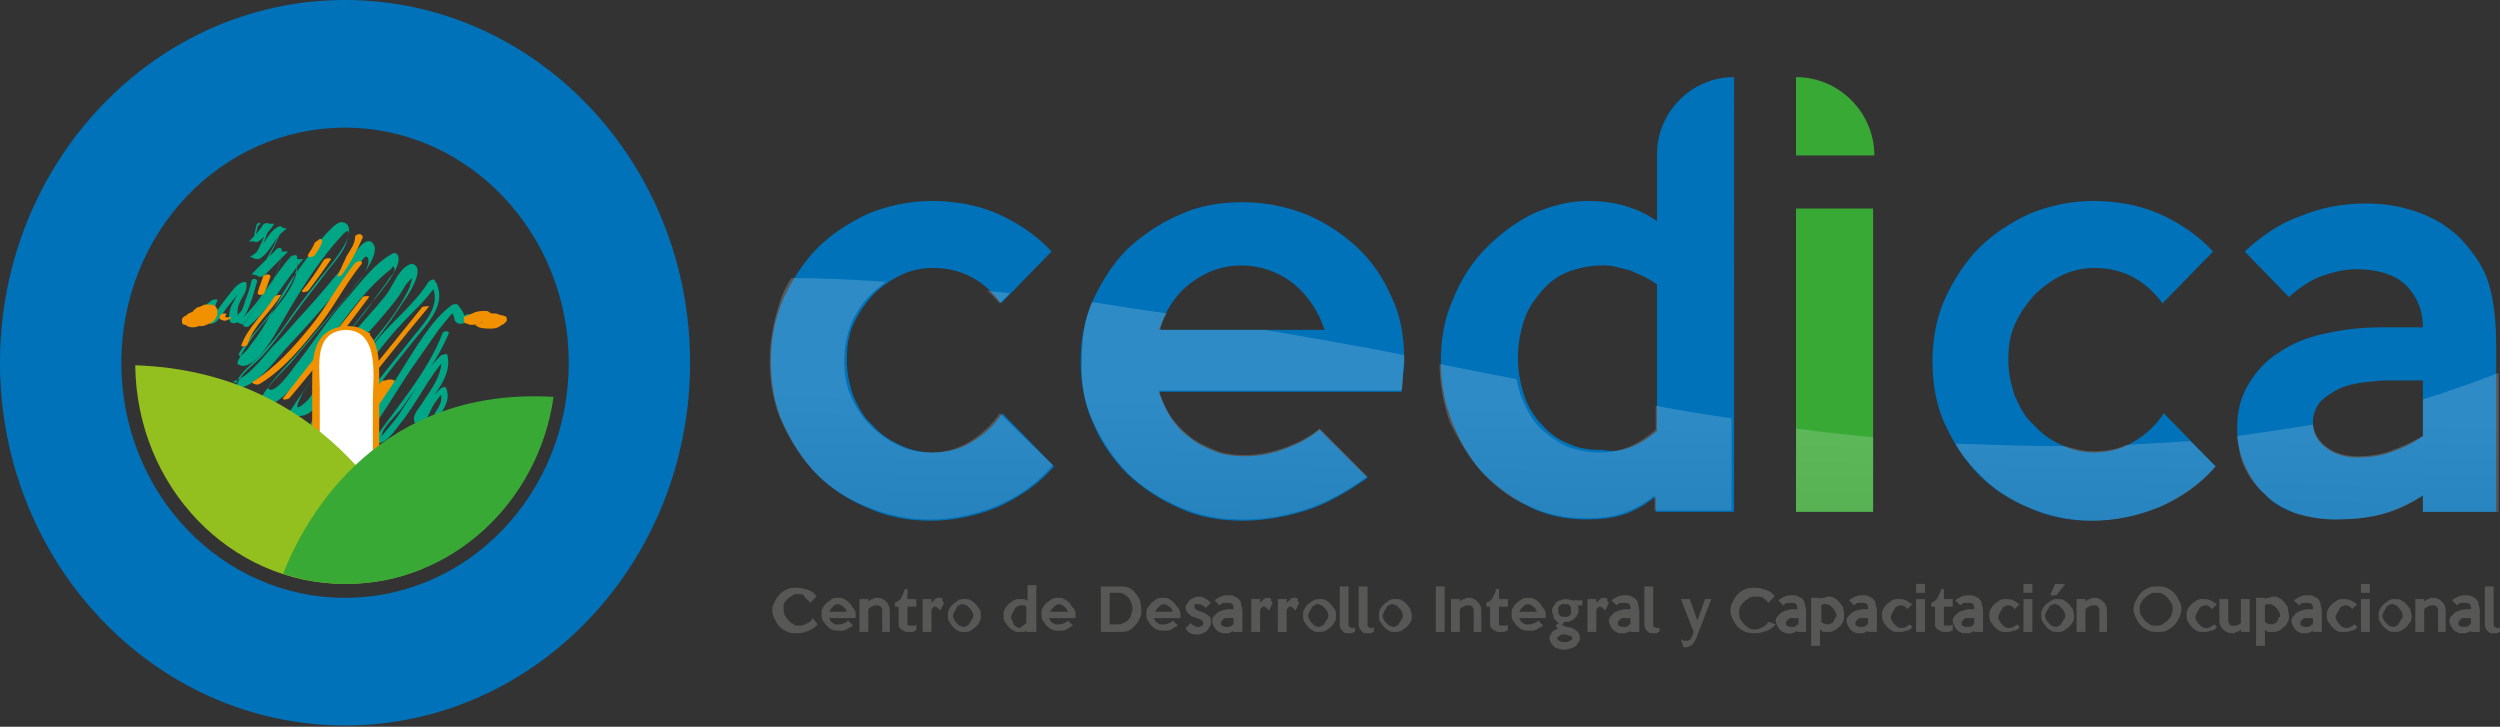 <?xml version="1.0" encoding="utf-8"?>
<!-- Generator: Adobe Illustrator 24.0.0, SVG Export Plug-In . SVG Version: 6.00 Build 0)  -->
<svg version="1.1" id="Capa_1" xmlns="http://www.w3.org/2000/svg" xmlns:xlink="http://www.w3.org/1999/xlink" x="0px" y="0px"
	 viewBox="0 0 197.8 57.5" style="enable-background:new 0 0 197.8 57.5;" xml:space="preserve">
<rect x="0" y="0" width="197.8" height="57.5" fill="#333333" stroke="none"/>
<style type="text/css">
	.st0{opacity:0.15;}
	.st1{clip-path:url(#SVGID_2_);}
	.st2{clip-path:url(#SVGID_4_);}
	.st3{opacity:0.9;}
	.st4{clip-path:url(#SVGID_8_);fill:#0172B8;}
	.st5{clip-path:url(#SVGID_10_);}
	.st6{clip-path:url(#SVGID_12_);}
	.st7{clip-path:url(#SVGID_16_);fill:#39A935;}
	.st8{clip-path:url(#SVGID_18_);}
	.st9{clip-path:url(#SVGID_20_);}
	.st10{clip-path:url(#SVGID_24_);}
	.st11{fill:#0172B8;}
	.st12{fill:#0B5F99;}
	.st13{enable-background:new    ;}
	.st14{clip-path:url(#SVGID_28_);}
	.st15{fill:#F19001;}
	.st16{fill:#00A584;}
	.st17{fill:#FFFFFF;}
	.st18{fill:#92C01F;}
	.st19{fill:#39A935;}
	.st20{opacity:0.18;}
	.st21{clip-path:url(#SVGID_32_);}
	.st22{clip-path:url(#SVGID_34_);fill:url(#SVGID_35_);}
	.st23{clip-path:url(#SVGID_37_);fill:url(#SVGID_38_);}
	.st24{clip-path:url(#SVGID_40_);fill:url(#SVGID_41_);}
	.st25{clip-path:url(#SVGID_43_);fill:url(#SVGID_44_);}
	.st26{clip-path:url(#SVGID_46_);fill:url(#SVGID_47_);}
	.st27{clip-path:url(#SVGID_49_);fill:url(#SVGID_50_);}
	.st28{clip-path:url(#SVGID_52_);fill:url(#SVGID_53_);}
	.st29{clip-path:url(#SVGID_55_);}
	.st30{clip-path:url(#SVGID_57_);fill:#585856;}
	.st31{clip-path:url(#SVGID_59_);}
	.st32{clip-path:url(#SVGID_61_);fill:url(#SVGID_62_);}
	.st33{clip-path:url(#SVGID_64_);fill:url(#SVGID_65_);}
	.st34{clip-path:url(#SVGID_67_);fill:url(#SVGID_68_);}
	.st35{clip-path:url(#SVGID_70_);fill:url(#SVGID_71_);}
	.st36{clip-path:url(#SVGID_73_);fill:url(#SVGID_74_);}
	.st37{clip-path:url(#SVGID_76_);fill:url(#SVGID_77_);}
	.st38{clip-path:url(#SVGID_79_);fill:url(#SVGID_80_);}
	.st39{clip-path:url(#SVGID_82_);}
	.st40{clip-path:url(#SVGID_84_);fill:#585856;}
	.st41{opacity:0.8;}
	.st42{clip-path:url(#SVGID_86_);}
	.st43{clip-path:url(#SVGID_88_);fill:#E52F1F;}
	.st44{clip-path:url(#SVGID_90_);}
	.st45{clip-path:url(#SVGID_94_);}
	.st46{clip-path:url(#SVGID_96_);fill:#F3981A;}
	.st47{clip-path:url(#SVGID_98_);}
	.st48{clip-path:url(#SVGID_102_);}
	.st49{clip-path:url(#SVGID_104_);fill:#FBBC07;}
	.st50{clip-path:url(#SVGID_106_);}
	.st51{clip-path:url(#SVGID_110_);}
	.st52{clip-path:url(#SVGID_112_);fill:#63B22F;}
	.st53{clip-path:url(#SVGID_114_);}
	.st54{clip-path:url(#SVGID_118_);}
	.st55{clip-path:url(#SVGID_120_);fill:#148ECE;}
	.st56{clip-path:url(#SVGID_122_);}
	.st57{clip-path:url(#SVGID_126_);}
	.st58{clip-path:url(#SVGID_128_);fill:#2D4F9D;}
	.st59{clip-path:url(#SVGID_130_);}
	.st60{clip-path:url(#SVGID_134_);}
	.st61{clip-path:url(#SVGID_136_);fill:#6E378C;}
	.st62{clip-path:url(#SVGID_138_);}
	.st63{clip-path:url(#SVGID_142_);}
	.st64{clip-path:url(#SVGID_144_);fill:#EF87B5;}
	.st65{clip-path:url(#SVGID_146_);}
	.st66{fill-rule:evenodd;clip-rule:evenodd;fill:#7FB334;}
	.st67{fill:#DCDCDC;}
	.st68{fill-rule:evenodd;clip-rule:evenodd;fill:#676767;}
	.st69{clip-path:url(#SVGID_150_);}
	.st70{clip-path:url(#SVGID_152_);enable-background:new    ;}
	.st71{clip-path:url(#SVGID_154_);}
	.st72{clip-path:url(#SVGID_158_);}
	.st73{clip-path:url(#SVGID_160_);enable-background:new    ;}
	.st74{clip-path:url(#SVGID_162_);}
	.st75{clip-path:url(#SVGID_166_);}
	.st76{clip-path:url(#SVGID_168_);enable-background:new    ;}
	.st77{clip-path:url(#SVGID_170_);}
	.st78{fill:#DFDFDF;}
	.st79{clip-path:url(#SVGID_174_);}
	.st80{clip-path:url(#SVGID_178_);}
	.st81{clip-path:url(#SVGID_180_);enable-background:new    ;}
	.st82{clip-path:url(#SVGID_182_);}
	.st83{clip-path:url(#SVGID_186_);}
	.st84{clip-path:url(#SVGID_190_);}
	.st85{clip-path:url(#SVGID_194_);}
	.st86{clip-path:url(#SVGID_196_);enable-background:new    ;}
	.st87{clip-path:url(#SVGID_198_);}
	.st88{fill:none;stroke:#92C01F;stroke-width:10;stroke-miterlimit:10;}
	.st89{fill:#1D1E1C;}
	.st90{fill:none;stroke:#5B93FF;stroke-width:5;stroke-miterlimit:10;}
	.st91{clip-path:url(#SVGID_202_);}
	.st92{clip-path:url(#SVGID_204_);enable-background:new    ;}
	.st93{clip-path:url(#SVGID_206_);}
	.st94{clip-path:url(#SVGID_210_);}
	.st95{clip-path:url(#SVGID_212_);enable-background:new    ;}
	.st96{clip-path:url(#SVGID_214_);}
	.st97{clip-path:url(#SVGID_218_);}
	.st98{clip-path:url(#SVGID_220_);enable-background:new    ;}
	.st99{clip-path:url(#SVGID_222_);}
	.st100{clip-path:url(#SVGID_226_);}
	.st101{clip-path:url(#SVGID_228_);enable-background:new    ;}
	.st102{clip-path:url(#SVGID_230_);}
	.st103{clip-path:url(#SVGID_234_);}
	.st104{clip-path:url(#SVGID_236_);enable-background:new    ;}
	.st105{clip-path:url(#SVGID_238_);}
	.st106{clip-path:url(#SVGID_242_);}
	.st107{clip-path:url(#SVGID_246_);}
	.st108{fill:#A3A3A3;}
	.st109{clip-path:url(#SVGID_250_);}
	.st110{clip-path:url(#SVGID_252_);}
	.st111{fill:#F9F9F9;}
	.st112{opacity:0.1;}
	.st113{clip-path:url(#SVGID_256_);}
	.st114{clip-path:url(#SVGID_258_);fill:#92C01F;}
	.st115{clip-path:url(#SVGID_260_);}
	.st116{clip-path:url(#SVGID_262_);fill:#FAC310;}
	.st117{opacity:5.999760e-02;}
	.st118{clip-path:url(#SVGID_264_);}
	.st119{clip-path:url(#SVGID_266_);fill-rule:evenodd;clip-rule:evenodd;fill:#0085FF;}
	.st120{fill:#E6E5E5;}
	.st121{clip-path:url(#SVGID_268_);}
	.st122{clip-path:url(#SVGID_272_);}
	.st123{clip-path:url(#SVGID_276_);}
	.st124{clip-path:url(#SVGID_280_);}
	.st125{clip-path:url(#SVGID_282_);fill:#E94C65;}
	.st126{opacity:0.1;enable-background:new    ;}
	.st127{clip-path:url(#SVGID_284_);}
	.st128{clip-path:url(#SVGID_286_);fill:#F2F2F2;}
	.st129{fill:#D0CFD0;}
	.st130{clip-path:url(#SVGID_288_);}
	.st131{clip-path:url(#SVGID_292_);}
	.st132{clip-path:url(#SVGID_294_);enable-background:new    ;}
	.st133{clip-path:url(#SVGID_296_);}
	.st134{clip-path:url(#SVGID_300_);}
	.st135{clip-path:url(#SVGID_304_);}
	.st136{clip-path:url(#SVGID_306_);enable-background:new    ;}
	.st137{clip-path:url(#SVGID_308_);}
	.st138{clip-path:url(#SVGID_312_);}
	.st139{clip-path:url(#SVGID_314_);enable-background:new    ;}
	.st140{clip-path:url(#SVGID_316_);}
	.st141{fill:#EEBF02;}
	.st142{clip-path:url(#SVGID_320_);}
	.st143{clip-path:url(#SVGID_324_);}
	.st144{fill-rule:evenodd;clip-rule:evenodd;fill:#FFFFFF;}
	.st145{clip-path:url(#SVGID_328_);}
	.st146{clip-path:url(#SVGID_332_);}
	.st147{clip-path:url(#SVGID_336_);}
	.st148{clip-path:url(#SVGID_340_);}
	.st149{clip-path:url(#SVGID_344_);}
	.st150{fill:#F1F2EB;}
	.st151{fill:none;stroke:#B2B2B2;stroke-miterlimit:10;}
	.st152{clip-path:url(#SVGID_348_);}
	.st153{clip-path:url(#SVGID_352_);}
	.st154{clip-path:url(#SVGID_356_);}
	.st155{clip-path:url(#SVGID_360_);}
	.st156{clip-path:url(#SVGID_364_);}
	.st157{clip-path:url(#SVGID_368_);}
	.st158{clip-path:url(#SVGID_372_);}
	.st159{clip-path:url(#SVGID_376_);}
	.st160{clip-path:url(#SVGID_380_);}
	.st161{clip-path:url(#SVGID_384_);}
	.st162{clip-path:url(#SVGID_388_);}
	.st163{clip-path:url(#SVGID_392_);}
	.st164{clip-path:url(#SVGID_396_);}
	.st165{clip-path:url(#SVGID_400_);}
	.st166{clip-path:url(#SVGID_404_);}
	.st167{clip-path:url(#SVGID_408_);}
	.st168{clip-path:url(#SVGID_412_);}
	.st169{clip-path:url(#SVGID_416_);}
	.st170{clip-path:url(#SVGID_420_);}
	.st171{clip-path:url(#SVGID_424_);}
	.st172{clip-path:url(#SVGID_428_);}
	.st173{clip-path:url(#SVGID_432_);}
	.st174{clip-path:url(#SVGID_436_);}
	.st175{clip-path:url(#SVGID_440_);}
	.st176{opacity:0.7;}
	.st177{clip-path:url(#SVGID_444_);fill:#FFFFFF;}
	.st178{clip-path:url(#SVGID_444_);}
	.st179{clip-path:url(#SVGID_446_);}
	.st180{clip-path:url(#SVGID_448_);}
	.st181{fill:#202C5C;}
	.st182{fill:#E32730;}
	.st183{fill:#1FA8DE;}
	.st184{fill:#6C4192;}
	.st185{fill:#E97E39;}
	.st186{fill:#66B245;}
	.st187{fill:#F1B91B;}
	.st188{fill:#5F3311;}
	.st189{fill:#4A2B14;}
	.st190{fill:#D6EBF8;}
	.st191{fill:#FABF00;}
	.st192{fill:#252957;}
	.st193{fill:#DE131C;}
	.st194{fill:#BABBBC;}
	.st195{fill:#8B643C;}
	.st196{fill:#76777A;}
	.st197{fill:#F1D9B2;}
	.st198{fill:#A77B45;}
	.st199{fill:#61705C;}
	.st200{fill:#634220;}
	.st201{fill:#61BAE4;}
	.st202{fill:#D9D9DA;}
	.st203{fill:#586552;}
	.st204{fill:#F8B000;}
	.st205{fill:#EE8800;}
	.st206{fill:#0C4477;}
	.st207{fill:#991915;}
	.st208{fill:#0B6B30;}
	.st209{fill:#135A2A;}
	.st210{clip-path:url(#SVGID_450_);fill:#FABF00;}
	.st211{clip-path:url(#SVGID_450_);fill:#252957;}
	.st212{clip-path:url(#SVGID_450_);fill:#DE131C;}
	.st213{clip-path:url(#SVGID_450_);fill:#76777A;}
	.st214{fill:#1D1D1B;}
	.st215{fill:#F7BC00;}
	.st216{fill:#7ABA4D;}
	.st217{fill:#999999;}
	.st218{fill:#E57A45;}
	.st219{fill:#FFCC33;}
	.st220{fill:#CC3333;}
	.st221{fill:#FFFF66;}
	.st222{fill:#996633;}
	.st223{fill:#990000;}
	.st224{clip-path:url(#SVGID_452_);}
	.st225{clip-path:url(#SVGID_454_);fill:#93C01F;}
	.st226{clip-path:url(#SVGID_456_);}
	.st227{clip-path:url(#SVGID_458_);fill:url(#);}
	.st228{clip-path:url(#SVGID_460_);fill:url(#);}
	.st229{clip-path:url(#SVGID_462_);}
	.st230{clip-path:url(#SVGID_464_);fill:#F8B133;}
	.st231{fill:none;stroke:#1D1D1B;stroke-width:0.817;stroke-miterlimit:10;}
	.st232{clip-path:url(#SVGID_466_);fill-rule:evenodd;clip-rule:evenodd;fill:#F7F7F7;}
	.st233{clip-path:url(#SVGID_466_);fill-rule:evenodd;clip-rule:evenodd;fill:#5FBAF2;}
	.st234{opacity:0.1;clip-path:url(#SVGID_466_);}
	.st235{clip-path:url(#SVGID_468_);}
	.st236{clip-path:url(#SVGID_466_);fill:#C2C2C2;}
	.st237{clip-path:url(#SVGID_466_);fill:#D6D6D6;}
	.st238{clip-path:url(#SVGID_466_);fill:#F6F6F6;}
	.st239{opacity:0.15;clip-path:url(#SVGID_466_);}
	.st240{clip-path:url(#SVGID_472_);}
	.st241{clip-path:url(#SVGID_474_);fill:#230753;}
	.st242{clip-path:url(#SVGID_466_);fill:#E3E3E3;}
	.st243{clip-path:url(#SVGID_476_);}
	.st244{clip-path:url(#SVGID_478_);fill:#230753;}
	.st245{clip-path:url(#SVGID_480_);}
	.st246{clip-path:url(#SVGID_482_);fill:#230753;}
	.st247{clip-path:url(#SVGID_484_);}
	.st248{clip-path:url(#SVGID_486_);fill:#230753;}
	.st249{clip-path:url(#SVGID_488_);}
	.st250{clip-path:url(#SVGID_490_);fill:#230753;}
	.st251{clip-path:url(#SVGID_492_);}
	.st252{clip-path:url(#SVGID_494_);fill:#230753;}
	.st253{clip-path:url(#SVGID_496_);}
	.st254{clip-path:url(#SVGID_498_);fill:#230753;}
	.st255{clip-path:url(#SVGID_500_);}
	.st256{clip-path:url(#SVGID_502_);fill:#230753;}
	.st257{clip-path:url(#SVGID_504_);}
	.st258{clip-path:url(#SVGID_506_);fill:#230753;}
	.st259{clip-path:url(#SVGID_508_);}
	.st260{clip-path:url(#SVGID_510_);fill:#230753;}
	.st261{clip-path:url(#SVGID_512_);}
	.st262{clip-path:url(#SVGID_514_);fill:#230753;}
	.st263{clip-path:url(#SVGID_516_);}
	.st264{clip-path:url(#SVGID_518_);fill:#230753;}
	.st265{clip-path:url(#SVGID_520_);}
	.st266{clip-path:url(#SVGID_522_);fill:#230753;}
	.st267{clip-path:url(#SVGID_524_);}
	.st268{clip-path:url(#SVGID_526_);fill:#230753;}
	.st269{clip-path:url(#SVGID_528_);}
	.st270{clip-path:url(#SVGID_530_);fill:#230753;}
	.st271{clip-path:url(#SVGID_532_);}
	.st272{clip-path:url(#SVGID_534_);fill:#230753;}
	.st273{clip-path:url(#SVGID_536_);}
	.st274{clip-path:url(#SVGID_538_);fill:#230753;}
	.st275{clip-path:url(#SVGID_540_);}
	.st276{clip-path:url(#SVGID_542_);fill:#230753;}
	.st277{clip-path:url(#SVGID_544_);}
	.st278{clip-path:url(#SVGID_546_);fill:#230753;}
	.st279{clip-path:url(#SVGID_548_);}
	.st280{clip-path:url(#SVGID_550_);fill:#230753;}
	.st281{clip-path:url(#SVGID_552_);}
	.st282{clip-path:url(#SVGID_554_);fill:#230753;}
	.st283{clip-path:url(#SVGID_556_);}
	.st284{clip-path:url(#SVGID_558_);fill:#230753;}
	.st285{clip-path:url(#SVGID_560_);}
	.st286{clip-path:url(#SVGID_562_);fill:#230753;}
	.st287{clip-path:url(#SVGID_564_);}
	.st288{clip-path:url(#SVGID_566_);fill:#230753;}
	.st289{clip-path:url(#SVGID_568_);fill:url(#SVGID_569_);}
	.st290{opacity:0.75;clip-path:url(#SVGID_571_);}
	.st291{clip-path:url(#SVGID_573_);}
	.st292{clip-path:url(#SVGID_577_);fill:url(#SVGID_578_);}
	.st293{clip-path:url(#SVGID_580_);fill:none;stroke:#161616;stroke-width:0;stroke-linecap:round;stroke-linejoin:round;}
	.st294{clip-path:url(#SVGID_582_);fill:url(#SVGID_583_);}
	.st295{clip-path:url(#SVGID_585_);fill:#161616;}
	.st296{clip-path:url(#SVGID_585_);fill:#FFFFFF;}
	.st297{clip-path:url(#SVGID_585_);fill:none;stroke:#161616;stroke-width:0;stroke-linecap:round;stroke-linejoin:round;}
	.st298{clip-path:url(#SVGID_585_);fill:#C6CCCE;}
	.st299{clip-path:url(#SVGID_585_);fill-rule:evenodd;clip-rule:evenodd;fill:#D1E25A;}
	.st300{clip-path:url(#SVGID_585_);fill-rule:evenodd;clip-rule:evenodd;fill:#FFFBC5;}
	.st301{clip-path:url(#SVGID_585_);fill-rule:evenodd;clip-rule:evenodd;fill:#FF9997;}
	.st302{clip-path:url(#SVGID_585_);fill-rule:evenodd;clip-rule:evenodd;fill:#50C6EF;}
	.st303{clip-path:url(#SVGID_585_);fill-rule:evenodd;clip-rule:evenodd;fill:#E6E7E8;}
	.st304{clip-path:url(#SVGID_585_);fill-rule:evenodd;clip-rule:evenodd;fill:#0F725F;}
	.st305{clip-path:url(#SVGID_585_);fill-rule:evenodd;clip-rule:evenodd;fill:#FBB040;}
	.st306{clip-path:url(#SVGID_585_);fill-rule:evenodd;clip-rule:evenodd;fill:#F46060;}
	.st307{clip-path:url(#SVGID_585_);fill-rule:evenodd;clip-rule:evenodd;fill:#421210;}
	.st308{clip-path:url(#SVGID_585_);fill-rule:evenodd;clip-rule:evenodd;fill:#E83725;}
	.st309{clip-path:url(#SVGID_585_);fill-rule:evenodd;clip-rule:evenodd;fill:#39B54A;}
	.st310{fill-rule:evenodd;clip-rule:evenodd;fill:#080405;}
	.st311{fill-rule:evenodd;clip-rule:evenodd;fill:#030404;}
	.st312{fill-rule:evenodd;clip-rule:evenodd;fill:#FCFCFC;}
	.st313{fill-rule:evenodd;clip-rule:evenodd;fill:#0B0C0C;}
	.st314{fill-rule:evenodd;clip-rule:evenodd;fill:#EFEFEE;}
	.st315{fill-rule:evenodd;clip-rule:evenodd;fill:#F7F9F9;}
	.st316{fill-rule:evenodd;clip-rule:evenodd;fill:#FDFDFC;}
	.st317{fill-rule:evenodd;clip-rule:evenodd;fill:#37393A;}
	.st318{fill-rule:evenodd;clip-rule:evenodd;fill:#020303;}
	.st319{fill-rule:evenodd;clip-rule:evenodd;fill:#050606;}
	.st320{fill-rule:evenodd;clip-rule:evenodd;fill:#060707;}
	.st321{fill-rule:evenodd;clip-rule:evenodd;fill:#040505;}
	.st322{fill:#FFFFFF;stroke:#000000;stroke-miterlimit:10;}
	.st323{fill:#F29100;}
	.st324{fill:#00A786;}
	.st325{fill:#0072B9;}
	.st326{fill:#93C01F;}
	.st327{fill:url(#SVGID_586_);}
	.st328{fill:url(#SVGID_587_);}
	.st329{fill:url(#SVGID_588_);}
	.st330{fill:url(#SVGID_589_);}
	.st331{fill:url(#SVGID_590_);}
	.st332{fill:url(#SVGID_591_);}
	.st333{fill:url(#SVGID_592_);}
	.st334{fill:#575756;}
	.st335{opacity:0.2;fill:#92C01F;}
	.st336{opacity:0.2;fill:#FAC310;}
	.st337{opacity:0.2;fill:#E94C65;}
	.st338{clip-path:url(#SVGID_594_);}
	.st339{clip-path:url(#SVGID_598_);}
	.st340{clip-path:url(#SVGID_602_);}
	.st341{clip-path:url(#SVGID_606_);fill:#FABF00;}
	.st342{clip-path:url(#SVGID_606_);fill:#252957;}
	.st343{clip-path:url(#SVGID_606_);fill:#DE131C;}
	.st344{clip-path:url(#SVGID_606_);fill:#76777A;}
	.st345{fill:#FAD0A3;}
	.st346{fill:#FAC310;}
	.st347{fill:#E53339;}
	.st348{fill:#1E5E98;}
	.st349{fill:#3EBEE8;}
	.st350{fill:#009B5F;}
	.st351{fill:#EB6EA4;}
	.st352{fill:#0094CE;}
	.st353{fill:#F6D2E5;}
	.st354{fill:#008C39;}
	.st355{fill:#E85929;}
	.st356{fill:#DDDB01;}
	.st357{fill:#16A79B;}
	.st358{fill:#E3BCD9;}
	.st359{fill:#BDCE08;}
	.st360{fill:#1B1A19;}
	.st361{fill:#E6453B;}
	.st362{fill:#E63C6F;}
	.st363{fill:#3085C6;}
	.st364{fill:#F1A6C8;}
	.st365{fill-rule:evenodd;clip-rule:evenodd;fill:#0172B8;}
	.st366{fill:none;stroke:#0172B8;stroke-width:4;stroke-miterlimit:10;}
	.st367{clip-path:url(#SVGID_608_);}
	.st368{opacity:0.2;}
	.st369{clip-path:url(#SVGID_612_);}
	.st370{fill:none;stroke:#0172B8;stroke-width:0.5;stroke-miterlimit:10;}
	.st371{clip-path:url(#SVGID_616_);}
	.st372{clip-path:url(#SVGID_618_);fill:url(#SVGID_619_);}
	.st373{clip-path:url(#SVGID_621_);fill:url(#SVGID_622_);}
	.st374{clip-path:url(#SVGID_624_);fill:url(#SVGID_625_);}
	.st375{clip-path:url(#SVGID_627_);fill:url(#SVGID_628_);}
	.st376{clip-path:url(#SVGID_630_);fill:url(#SVGID_631_);}
	.st377{clip-path:url(#SVGID_633_);fill:url(#SVGID_634_);}
	.st378{clip-path:url(#SVGID_636_);fill:url(#SVGID_637_);}
	.st379{clip-path:url(#SVGID_639_);}
	.st380{clip-path:url(#SVGID_641_);fill:#585856;}
	.st381{clip-path:url(#SVGID_643_);}
	.st382{clip-path:url(#SVGID_647_);}
	.st383{clip-path:url(#SVGID_651_);}
	.st384{clip-path:url(#SVGID_653_);fill:url(#SVGID_654_);}
	.st385{clip-path:url(#SVGID_656_);fill:url(#SVGID_657_);}
	.st386{clip-path:url(#SVGID_659_);fill:url(#SVGID_660_);}
	.st387{clip-path:url(#SVGID_662_);fill:url(#SVGID_663_);}
	.st388{clip-path:url(#SVGID_665_);fill:url(#SVGID_666_);}
	.st389{clip-path:url(#SVGID_668_);fill:url(#SVGID_669_);}
	.st390{clip-path:url(#SVGID_671_);fill:url(#SVGID_672_);}
	.st391{clip-path:url(#SVGID_674_);}
	.st392{clip-path:url(#SVGID_676_);fill:#585856;}
	.st393{fill:none;stroke:#0172B8;stroke-miterlimit:10;}
	.st394{fill:url(#);}
	.st395{clip-path:url(#SVGID_678_);fill:url(#);}
	.st396{fill:#F8B133;}
	.st397{fill:none;stroke:#1D1D1B;stroke-width:0.817;stroke-miterlimit:10;}
	.st398{clip-path:url(#SVGID_680_);}
	.st399{fill-rule:evenodd;clip-rule:evenodd;fill:#F7F7F7;}
	.st400{fill-rule:evenodd;clip-rule:evenodd;fill:#5FBAF2;}
	.st401{fill:#C2C2C2;}
	.st402{fill:#D6D6D6;}
	.st403{fill:#F6F6F6;}
	.st404{fill:#230753;}
	.st405{fill:#E3E3E3;}
	.st406{clip-path:url(#SVGID_682_);}
	.st407{fill:#040431;}
	.st408{fill:#040432;}
	.st409{fill:#040433;}
	.st410{fill:#040434;}
	.st411{fill:#050435;}
	.st412{fill:#050536;}
	.st413{fill:#050537;}
	.st414{fill:#050538;}
	.st415{fill:#050539;}
	.st416{fill:#05053A;}
	.st417{fill:#05053B;}
	.st418{fill:#06053C;}
	.st419{fill:#06053D;}
	.st420{fill:#06063E;}
	.st421{fill:#06063F;}
	.st422{fill:#060640;}
	.st423{fill:#060641;}
	.st424{fill:#060642;}
	.st425{fill:#060643;}
	.st426{fill:#070644;}
	.st427{fill:#070645;}
	.st428{fill:#070646;}
	.st429{fill:#070747;}
	.st430{fill:#070748;}
	.st431{fill:#070749;}
	.st432{fill:#07074A;}
	.st433{fill:#08074C;}
	.st434{fill:#08074D;}
	.st435{fill:#08074E;}
	.st436{fill:#08074F;}
	.st437{fill:#080850;}
	.st438{fill:#080851;}
	.st439{fill:#080852;}
	.st440{fill:#090853;}
	.st441{fill:#090854;}
	.st442{fill:#090855;}
	.st443{fill:#090856;}
	.st444{fill:#090857;}
	.st445{fill:#090858;}
	.st446{fill:#090959;}
	.st447{fill:#09095A;}
	.st448{fill:#0A095B;}
	.st449{fill:#0A095C;}
	.st450{fill:#0A095D;}
	.st451{fill:#0A095E;}
	.st452{fill:#0A095F;}
	.st453{fill:#0A0960;}
	.st454{fill:#0A0A61;}
	.st455{fill:#0B0A62;}
	.st456{fill:#0B0A63;}
	.st457{fill:#0B0A64;}
	.st458{fill:#0B0A65;}
	.st459{clip-path:url(#SVGID_684_);}
	.st460{fill:none;}
	.st461{fill:none;stroke:#161616;stroke-width:0;stroke-linecap:round;stroke-linejoin:round;}
	.st462{clip-path:url(#SVGID_686_);}
	.st463{fill:#161616;}
	.st464{fill:#C6CCCE;}
	.st465{fill-rule:evenodd;clip-rule:evenodd;fill:#D1E25A;}
	.st466{fill-rule:evenodd;clip-rule:evenodd;fill:#FFFBC5;}
	.st467{fill-rule:evenodd;clip-rule:evenodd;fill:#FF9997;}
	.st468{fill-rule:evenodd;clip-rule:evenodd;fill:#50C6EF;}
	.st469{fill-rule:evenodd;clip-rule:evenodd;fill:#E6E7E8;}
	.st470{fill-rule:evenodd;clip-rule:evenodd;fill:#0F725F;}
	.st471{fill-rule:evenodd;clip-rule:evenodd;fill:#FBB040;}
	.st472{fill-rule:evenodd;clip-rule:evenodd;fill:#F46060;}
	.st473{fill-rule:evenodd;clip-rule:evenodd;fill:#421210;}
	.st474{fill-rule:evenodd;clip-rule:evenodd;fill:#E83725;}
	.st475{fill-rule:evenodd;clip-rule:evenodd;fill:#39B54A;}
</style>
<g>
	<g>
		<g>
			<g>
				<path class="st323" d="M28.8,35.9c0.3-0.2,0.5-0.4,0.8-0.6c0.1-0.1,0.1-0.1,0.2-0.2c0-0.1,0.1-0.1,0-0.2c0-0.1-0.1-0.1-0.1-0.2
					c-0.1-0.1-0.2-0.1-0.3-0.1c-0.1,0-0.2,0-0.2,0c-0.2,0-0.4,0-0.5,0.1c-0.2,0.1-0.5,0.2-0.7,0.3c-0.3,0.2-0.5,0.4-0.8,0.6
					c-0.1,0.1-0.1,0.1-0.2,0.2c0,0.1-0.1,0.1,0,0.2c0,0.1,0.1,0.1,0.1,0.2c0.1,0.1,0.2,0.1,0.3,0.1c0.1,0,0.2,0,0.2,0
					c0.2,0,0.4,0,0.5-0.1C28.4,36.1,28.6,36,28.8,35.9L28.8,35.9z"/>
			</g>
		</g>
		<g>
			<g>
				<path class="st323" d="M29,34c0.6-0.5,1.1-1.1,1.4-1.9c0.1-0.3,0.2-0.6,0.3-0.8c0-0.1,0.1-0.1,0.1-0.2c0-0.1,0-0.1,0,0
					c0,0,0-0.1,0.1-0.1c0-0.1,0.1-0.1,0.1-0.2c0.1-0.1-0.1,0.1,0,0c0.1,0,0.2-0.1,0,0c0.1-0.1,0.4-0.2,0.4-0.4
					c0-0.1-0.1-0.2-0.2-0.3c-0.2-0.1-0.5-0.1-0.7,0c-0.3,0-0.6,0.1-0.8,0.3c-0.4,0.2-0.7,0.5-0.9,0.9c-0.2,0.3-0.3,0.6-0.4,0.9
					c-0.1,0.1-0.1,0.3-0.2,0.4c0,0.1-0.1,0.2-0.1,0.2c0,0,0,0.1-0.1,0.1c0,0-0.1,0.1,0,0c-0.1,0.2-0.2,0.3-0.3,0.4
					c-0.1,0.1-0.1,0.1-0.2,0.2c0,0-0.1,0.1-0.1,0.1c0,0,0,0,0.1-0.1c0,0-0.1,0-0.1,0.1c-0.1,0.1-0.3,0.2-0.2,0.4
					c0,0.1,0.3,0.2,0.4,0.2c0.3,0,0.5,0,0.8-0.1C28.6,34.2,28.8,34.1,29,34L29,34z"/>
			</g>
		</g>
		<g>
			<path class="st324" d="M20.3,17.8c-0.1,0.4-0.2,0.7-0.2,1.2c0,0.3,0.4,0.1,0.5,0c0.4-0.4,0.8-0.8,1.1-1.3c-0.2,0-0.3,0-0.5,0
				c-0.2,0.9-0.6,1.8-1.1,2.6c-0.1,0.2,0.3,0.2,0.4,0.2c1-0.6,1.2-1.8,2.2-2.4c-0.1,0-0.3-0.1-0.4-0.1c-0.5,1.3-1.2,2.5-1.9,3.7
				c-0.2,0.3,0.4,0.2,0.5,0.1c0.6-0.6,1.3-1.3,1.9-1.9c-0.2,0-0.3,0-0.5,0c-0.1,2-1.9,4.2-3,5.7c-0.2,0.3,0.3,0.3,0.4,0.2
				c1.8-1.5,2.8-3.6,4.3-5.3c-0.2,0-0.3,0-0.5,0c0.3,1.8-1.4,3.5-2.4,4.8c-0.9,1-1.7,2.1-2.3,3.3c0,0.1,0,0.1,0,0.2
				c1.1,0.8,2.7-1.9,3.1-2.6c1.5-2.6,3-5.2,5-7.4c0.6-0.7,0.9-0.8,0.5,0.4c-0.2,0.7-0.9,1.5-1.4,2.1c-0.8,1.1-1.7,2.2-2.5,3.3
				c-0.9,1.2-1.7,2.4-2.7,3.5c-0.7,0.8-1.8,1.4-2.1,2.5c-0.1,0.2,0.2,0.2,0.3,0.1c1.5-0.4,2.6-2,3.6-3.1c1.6-1.7,3.1-3.4,4.6-5.2
				c0.3-0.4,0.7-0.8,1-1.2c0.3-0.3,0.7-1.2,0.9-0.8c0.4,0.7-1.3,2.6-1.7,3.1c-1.4,1.7-2.9,3.4-4.3,5.1c-0.4,0.5-2.8,2.7-2.4,3.2
				c0.5,0.6,1.4-0.2,1.8-0.5c3.1-3,4.9-7.2,8.3-9.9c0.2-0.1,0.3-0.5,0.4-0.2c0.1,0.3-0.2,0.6-0.4,0.8c-0.4,0.7-1,1.3-1.4,2
				c-0.7,1-1.5,1.9-2.3,2.9c-1.5,1.8-2.9,3.7-4.2,5.7c-0.1,0.1,0,0.2,0.1,0.2c1.8,0.6,2.4-1.3,3.2-2.6c1.4-2.5,3.6-4.4,5.3-6.7
				c0.3-0.4,0.5-0.9,0.8-1.2c0.3-0.3,0.4-0.5,0.2,0.1c-0.1,0.5-0.4,0.9-0.6,1.3c-0.8,1.4-1.9,2.7-2.9,3.9c-1.5,2-3.5,3.8-4.5,6.1
				c0,0.1,0,0.1,0,0.2c0.5,0.3,0.9,0.4,1.3,0c0.4-0.3,0.7-1,1-1.4c0.5-0.8,1-1.6,1.5-2.4c1-1.5,2.1-3,3.4-4.4c1-1.1,2.1-2,2.9-3.3
				c-0.2,0-0.3,0.1-0.5,0.1c0.9,1.5-0.4,2.9-1.3,4c-0.8,1-1.6,2-2.4,3c-1.5,1.9-2.9,3.8-4.3,5.8c-0.1,0.1,0,0.2,0.1,0.2
				c1.4,0.5,2.3-0.4,3.1-1.4c1.2-1.6,2.2-3.4,3.3-5c0.7-1,1.4-2,2.1-3c0.1-0.1,1.1-1.4,1.1-1.3c0,0,0.3,0.6,0.1,0.5
				c0.1,0,0.2,0.3,0.4,0.3c0.4,0.1,0.7-0.2,0.9-0.5c0.2-0.3-0.3-0.3-0.5-0.1c0.1-0.1-0.3-0.7-0.5-0.9c-0.1-0.1-0.3,0-0.4,0
				c-1.7,1.2-3,3.6-4.1,5.3c-0.6,1-1.3,2-1.9,2.9c-0.4,0.6-0.8,1.4-1.3,1.9c-0.3,0.6-0.9,0.8-1.7,0.6c0.3-0.4,0.6-0.9,0.9-1.3
				c1.6-2.2,3.3-4.4,5-6.5c1.1-1.4,2.8-3,1.7-4.8c-0.1-0.2-0.4,0-0.5,0.1c-1.1,1.8-3,3.2-4.3,4.9c-1.3,1.7-2.5,3.5-3.6,5.3
				c-0.2,0.3-0.9,1.1-0.9,0.4c0-0.4,0.7-1.2,1-1.5c0.6-0.7,1.3-1.4,1.8-2.2c1.4-1.7,2.8-3.4,4-5.3c0.3-0.4,1.8-2.6,0.8-3
				c-0.2-0.1-0.4,0.1-0.6,0.2c-0.7,0.5-1.1,1.7-1.6,2.3c-1.3,1.6-2.7,3-3.9,4.6c-0.5,0.7-1,1.4-1.4,2.2c-0.3,0.5-0.5,1.2-1,1.6
				c-1.2,1.1-0.5-0.2-0.2-0.8c1.5-2.2,3.2-4.2,4.8-6.3c0.5-0.7,3.4-3.7,2.6-4.6c-0.1-0.1-0.3-0.1-0.4,0c-1.5,0.8-2.8,2.7-3.9,3.9
				c-1.4,1.6-2.5,3.4-3.8,5c-0.2,0.3-1.7,2.4-2.1,1.7c-0.1-0.1,2.1-2.5,2.3-2.7c1.4-1.7,2.9-3.3,4.3-5c0.5-0.7,2.2-2.7,1.8-3.6
				c-0.5-1-1.5,0.6-1.7,0.8c-1.4,1.7-2.7,3.3-4.2,4.9c-0.7,0.8-1.4,1.6-2.2,2.4c-0.8,0.9-1.9,2.4-3.1,2.7c0.1,0,0.2,0.1,0.3,0.1
				c0.3-0.9,1.4-1.6,2-2.3c0.7-0.8,1.4-1.6,2-2.5c1.1-1.6,2.3-3.1,3.5-4.6c0.4-0.5,2-2.5,1.2-3.2c-0.4-0.3-0.8,0-1.1,0.3
				c-1.2,1.1-2.1,2.6-3.1,3.9c-1.2,1.7-2,3.7-3.3,5.3c-0.1,0.2-0.9,1.2-1,0.9c-0.1-0.2,0.9-1.3,1-1.5c0.6-0.7,1.2-1.4,1.8-2.2
				c0.9-1.2,2-2.6,1.8-4.1c0-0.2-0.4-0.1-0.5,0c-1.5,1.7-2.5,3.8-4.2,5.2c0.1,0.1,0.3,0.1,0.4,0.2c1.2-1.6,3-3.8,3.1-5.9
				c0-0.3-0.4-0.2-0.5,0c-0.6,0.6-1.3,1.3-1.9,1.9c0.2,0,0.3,0.1,0.5,0.1c0.8-1.2,1.4-2.4,1.9-3.7c0.1-0.3-0.3-0.2-0.4-0.1
				c-0.9,0.6-1.1,1.8-2.1,2.3c0.1,0.1,0.3,0.1,0.4,0.2c0.5-0.9,0.9-1.7,1.1-2.7c0.1-0.2-0.4-0.2-0.5,0c-0.3,0.5-0.7,0.9-1.1,1.3
				c0.2,0,0.3,0,0.5,0c0-0.4,0.1-0.8,0.2-1.2C20.9,17.5,20.3,17.6,20.3,17.8L20.3,17.8z"/>
		</g>
		<g>
			<path class="st324" d="M35,26.4c-1.2,3.1-3.6,5.8-5.5,8.5c0,0.1,0,0.1,0,0.1c0.9,0.4,1.7-0.9,2.1-1.4c1.4-1.7,2.3-3.8,3.8-5.4
				c-0.2,0-0.3,0-0.5,0c0.2,1.4-0.8,2.6-1.5,3.7c-0.3,0.5-0.8,0.9-0.6,1.5c0,0.1,0.1,0.1,0.2,0.1c0.3,0,0.4,0,0.7-0.3
				c0.1-0.1,0.7-1.4,0.5-1c0.3-0.5,0.7-1,1.1-1.4c-0.2,0-0.4,0-0.5,0.1c0.3,0.7,0,1.2-0.4,1.8c-0.1,0.2,0.4,0.2,0.5,0
				c0.4-0.7,0.7-1.2,0.4-2c-0.1-0.2-0.4,0-0.5,0.1c-0.5,0.5-0.9,1-1.2,1.6c-0.3,0.7,0.6-0.8,0.6-0.9c0.7-1,1.5-2.1,1.2-3.4
				c0-0.2-0.4,0-0.5,0c-0.9,0.9-1.6,2-2.3,3.1c-0.4,0.6-0.7,1.1-1.1,1.7c-0.2,0.3-1.3,1.6-1.3,1.6c0-0.6,1.1-1.6,1.5-2.1
				c0.5-0.7,1-1.4,1.5-2.1c0.9-1.2,1.7-2.5,2.3-3.9C35.6,26.1,35,26.2,35,26.4L35,26.4z"/>
		</g>
		<g>
			<path class="st324" d="M19.9,22.2c-0.1,0.5-0.3,1.1-0.5,1.6c-0.1,0.3-0.2,0.8-0.5,1c-0.1,0.3-0.1,0.2-0.1-0.1
				c0-0.2,0-0.4,0.1-0.6c0.2-0.6,0.7-1,0.6-1.7c0-0.1-0.2-0.1-0.2-0.1c-0.4,0.1-0.7,0.4-1,0.8c-0.6,0.7-1.1,1.5-1.7,2.2
				c0.1,0,0.3-0.1,0.4-0.1c-0.3,0,0.1-1.3,0.2-1.4c0.1-0.2-0.4-0.1-0.5,0c-0.7,0.6-1.5,1-2.2,1.5c-0.2,0.2,0.3,0.2,0.4,0.1
				c0.7-0.6,1.5-1,2.2-1.5c-0.2,0-0.3,0-0.5,0c-0.2,0.6-0.3,0.9-0.1,1.6c0,0,0.1,0.1,0.1,0.1c0.6,0.1,1-0.8,1.3-1.2
				c0.4-0.5,0.9-1.1,1.3-1.6c-0.2,0-0.3,0.1-0.3,0.2c0,0.1,0,0.2-0.1,0.3c-0.2,0.3-0.3,0.6-0.5,0.9c-0.2,0.5-0.4,1.7,0.5,1.3
				c0.8-0.3,1.3-2.4,1.5-3.1C20.5,22,19.9,22,19.9,22.2L19.9,22.2z"/>
		</g>
		<g>
			<path class="st323" d="M33.4,24.3c-2.1,2.6-4.2,5.2-6.3,7.8c-0.1,0.2,0.4,0.1,0.5,0c2.1-2.6,4.2-5.3,6.3-7.8
				C34.1,24.2,33.6,24.2,33.4,24.3L33.4,24.3z"/>
		</g>
		<g>
			<path class="st323" d="M28.7,23.5c-2.1,2.7-4.2,5.3-6.3,8c-0.1,0.2,0.4,0.1,0.5,0c2.2-2.6,4.3-5.3,6.3-8
				C29.3,23.4,28.8,23.4,28.7,23.5L28.7,23.5z"/>
		</g>
		<g>
			<path class="st323" d="M20.5,30.4c1.7-1,3.1-2.6,4.3-4.1c1.5-1.7,2.4-3.7,3.8-5.4c0.2-0.3-0.3-0.3-0.5-0.1
				c-1.3,1.6-2.2,3.4-3.5,5c-1.3,1.6-2.8,3.3-4.6,4.4C19.8,30.3,20.3,30.5,20.5,30.4L20.5,30.4z"/>
		</g>
		<g>
			<path class="st323" d="M28.1,18.7c0,0.6-0.4,1.1-0.7,1.6c-0.1,0.3-0.3,0.6-0.4,0.9c-0.1,0.2-0.2,0.4-0.3,0.7
				c0.1,0,0.2-0.1,0.3-0.1c0.7-0.9,1.2-1.9,1.7-3C28.7,18.4,28.2,18.5,28.1,18.7z"/>
		</g>
		<g>
			<path class="st323" d="M25.6,20.6c-0.5,0.8-1.1,1.7-1.7,2.4c-0.1,0.2,0.4,0.1,0.5,0c0.6-0.8,1.2-1.6,1.8-2.5
				C26.2,20.4,25.7,20.4,25.6,20.6L25.6,20.6z"/>
		</g>
		<g>
			<path class="st323" d="M28.7,26.5c-0.5,0.8-1,1.5-1.6,2.2c-0.1,0.1,0.4,0.1,0.5,0c0.6-0.7,1.2-1.5,1.7-2.3
				C29.3,26.3,28.8,26.3,28.7,26.5L28.7,26.5z"/>
		</g>
		<g>
			<path class="st323" d="M20.8,21.9c-0.1,0.4-0.3,0.8-0.4,1.2c-0.1,0.3,0.4,0.3,0.5,0.1c0.2-0.4,0.3-0.8,0.5-1.3
				C21.4,21.6,20.9,21.7,20.8,21.9L20.8,21.9z"/>
		</g>
		<g>
			<path class="st323" d="M21.7,23.5c-0.8,1.3-2.1,2.4-2.6,3.8c-0.1,0.2,0.5,0.1,0.5-0.1c0.5-1.5,1.8-2.5,2.6-3.8
				C22.4,23.3,21.8,23.3,21.7,23.5L21.7,23.5z"/>
		</g>
		<g>
			<path class="st323" d="M25.3,18.9c-0.1,0.1-0.3,0.2-0.4,0.3c-0.1,0.3-0.3,0.6-0.5,0.9c-0.2,0.3,0.3,0.3,0.5,0.1
				c0.2-0.3,0.5-0.7,0.6-1.1C25.5,19,25.4,18.9,25.3,18.9z"/>
		</g>
		<g>
			<g>
				<path class="st323" d="M15.3,25.9c0.2,0,0.4-0.1,0.7-0.2c0.1,0,0.2-0.1,0.3-0.2c0.1-0.1,0.3-0.2,0.4-0.3c-0.1,0-0.1,0.1-0.2,0.1
					c0.1,0,0.1-0.1,0.2-0.1c-0.1,0-0.2,0.1-0.2,0.1c0,0,0,0,0.1,0c-0.1,0-0.2,0.1-0.3,0.1c0,0,0,0,0,0c-0.1,0-0.2,0-0.3,0.1
					c0,0,0,0,0,0c-0.1,0-0.2,0-0.3,0c0,0,0,0,0,0c-0.1,0-0.3-0.1-0.4-0.1c0,0,0,0,0,0c0,0-0.1-0.1-0.1-0.1c0,0,0,0,0,0
					c0,0-0.1-0.1-0.1-0.1c0,0,0,0.1,0,0.1c0,0.1,0,0.1,0,0.2c0,0.1,0.1,0.1,0.1,0.2c0.1,0.1,0.2,0.1,0.3,0.1c0.1,0,0.2,0,0.4,0
					c0.1,0,0.3,0,0.4-0.1c0.1,0,0.2-0.1,0.3-0.1c0.2-0.1,0.3-0.2,0.4-0.3c0-0.1,0.1-0.1,0.1-0.2c0.1-0.1,0.1-0.2,0.1-0.3
					c0-0.1,0-0.2,0-0.3c0-0.1-0.1-0.1-0.1-0.2c0,0-0.1-0.1-0.1-0.1c-0.1,0-0.1-0.1-0.2-0.1c-0.1,0-0.2,0-0.2,0c-0.1,0-0.2,0-0.3,0
					c-0.1,0-0.2,0-0.3,0.1c-0.1,0-0.2,0.1-0.3,0.1c0,0,0,0,0,0c-0.1,0-0.2,0.1-0.3,0.2c0,0-0.1,0-0.1,0.1c-0.1,0.1-0.2,0.2-0.3,0.3
					c0.1,0,0.1-0.1,0.2-0.1c0,0-0.1,0.1-0.2,0.1c0.1,0,0.2-0.1,0.2-0.1c0,0-0.1,0-0.1,0c0.1,0,0.2-0.1,0.3-0.1c0,0,0,0-0.1,0
					c0.1,0,0.2,0,0.3-0.1c0,0,0,0,0,0c-0.1,0-0.3,0-0.4,0.1c-0.1,0-0.3,0.1-0.4,0.2c-0.1,0.1-0.2,0.1-0.3,0.2
					c-0.1,0.1-0.1,0.1-0.1,0.2c0,0.1,0,0.1,0,0.2c0,0.1,0.1,0.2,0.2,0.2c0.1,0,0.1,0,0.2,0.1C15,25.9,15.2,25.9,15.3,25.9L15.3,25.9
					z"/>
			</g>
		</g>
		<g>
			<path class="st323" d="M18.1,25.1c-0.1,0-0.1,0-0.2,0c-0.1,0-0.1-0.1,0-0.2c0.1-0.1-0.2-0.1-0.2-0.1c-0.1,0-0.3,0.1-0.3,0.2
				c-0.1,0.1,0,0.3,0.1,0.3c0.2,0.1,0.4,0.1,0.5,0c0.1,0,0.3-0.1,0.3-0.2C18.3,25.1,18.1,25.1,18.1,25.1L18.1,25.1z"/>
		</g>
		<path class="st17" d="M27.4,25.9L27.4,25.9c1.3,0,2.4,1.1,2.4,2.4v8.8H25v-8.8C25,27,26.1,25.9,27.4,25.9z"/>
		<g>
			<path class="st323" d="M27.3,26.1c2.8,0,2.2,3.8,2.2,5.6c0,1.8,0,3.6,0,5.4c0.1-0.1,0.3-0.1,0.4-0.2c-1.3,0-2.5,0-3.8,0
				c-0.2,0-0.6,0.1-0.8,0c-0.2-0.1,0.1,0.2,0,0c-0.1-0.4,0-1,0-1.4c0-1.6,0-3.2,0-4.8C25.3,28.9,24.8,26.3,27.3,26.1
				c0.3,0,0.5-0.3,0.1-0.3c-2.7,0.2-2.7,2.5-2.7,4.6c0,2.2,0,4.5,0,6.7c0,0.1,0.1,0.1,0.2,0.1c1.6,0,3.1,0,4.7,0
				c0.1,0,0.4-0.1,0.4-0.2c0-2.2,0-4.3,0-6.5c0-1.9,0.2-4.7-2.5-4.7C27.3,25.8,26.9,26.1,27.3,26.1z"/>
		</g>
		<g>
			<g>
				<path class="st323" d="M36.7,25.1c0,0.1,0,0.2,0,0.3c0,0.1,0.1,0.2,0.2,0.2c0.1,0,0.2,0.1,0.3,0.1c0.3,0,0.6,0,0.9-0.2
					c0,0,0,0,0.1,0c-0.1,0-0.2,0.1-0.3,0.1c0,0,0.1,0,0.1,0c-0.1,0-0.2,0-0.3,0.1c0,0,0.1,0,0.1,0c-0.1,0-0.2,0-0.3,0
					c0.1,0,0.1,0,0.2,0c-0.1,0-0.2,0-0.2,0c0.1,0,0.1,0,0.2,0c-0.1,0-0.1,0-0.2,0c0.1,0,0.2,0.1,0.4,0.2c0.3,0.1,0.7,0.1,1,0.1
					c0.3,0,0.6-0.1,0.8-0.3c0.1,0,0.2-0.1,0.3-0.2c0.1-0.1,0.1-0.1,0.1-0.2c0,0,0-0.1,0-0.1c0-0.1-0.1-0.2-0.2-0.2
					c-0.2-0.1-0.5-0.1-0.7,0c0,0,0,0,0,0c0.1,0,0.2,0,0.3,0c0,0,0,0,0,0c0.1,0,0.2,0,0.2,0c0,0-0.1,0-0.1,0c0.1,0,0.1,0,0.2,0
					c-0.1,0-0.2-0.1-0.3-0.1c-0.2-0.1-0.3-0.1-0.5-0.1c-0.5-0.1-1.1,0-1.6,0.2c0.5,0,0.9,0,1.4,0.1c0-0.1,0-0.2,0-0.3
					c0-0.1-0.1-0.1-0.1-0.1c-0.1-0.1-0.2-0.1-0.3-0.1c-0.2,0-0.5,0-0.8,0.1c-0.2,0.1-0.5,0.2-0.7,0.3c0,0-0.1,0.1-0.1,0.1
					C36.7,24.9,36.7,25,36.7,25.1L36.7,25.1z"/>
			</g>
		</g>
		<path class="st325" d="M27.3,0C12.2,0,0,12.9,0,28.7s12.2,28.7,27.3,28.7c15.1,0,27.3-12.9,27.3-28.7S42.4,0,27.3,0z M27.3,47.3
			c-9.8,0-17.7-8.3-17.7-18.6c0-10.3,7.9-18.6,17.7-18.6S45,18.5,45,28.7C45,39,37.1,47.3,27.3,47.3z"/>
		<path class="st326" d="M10.7,28.9c0.1,9.6,7.5,17.3,16.6,17.3c2.1,0,4.2-0.4,6.1-1.2C31.6,40.7,25.4,29.4,10.7,28.9z"/>
		<path class="st19" d="M43.8,31.4c-13.6-0.8-19.5,9.1-21.4,14c1.6,0.5,3.2,0.8,5,0.8C35.7,46.2,42.6,39.8,43.8,31.4z"/>
	</g>
	<g>
		<g>
			<g>
				<path class="st325" d="M83.4,36.9c-1.2,1.4-2.7,2.4-4.4,3.2c-1.7,0.7-3.5,1.1-5.4,1.1c-1.7,0-3.4-0.3-4.9-1
					c-1.5-0.6-2.9-1.5-4-2.6c-1.1-1.1-2-2.5-2.7-4c-0.7-1.5-1-3.2-1-5c0-1.8,0.3-3.4,1-5c0.7-1.5,1.6-2.9,2.7-4c1.1-1.1,2.5-2,4-2.7
					c1.5-0.6,3.2-1,5-1c1.8,0,3.6,0.3,5.2,1c1.6,0.7,3.1,1.7,4.3,3l-4,4.1c-0.6-0.8-1.3-1.5-2.2-2c-0.9-0.5-1.9-0.8-3.2-0.8
					c-0.9,0-1.8,0.2-2.6,0.6c-0.8,0.4-1.5,0.9-2.2,1.6c-0.6,0.7-1.1,1.4-1.5,2.3c-0.4,0.9-0.5,1.8-0.5,2.8s0.2,1.9,0.5,2.8
					c0.4,0.9,0.8,1.7,1.5,2.3c0.6,0.7,1.3,1.2,2.2,1.6c0.8,0.4,1.7,0.6,2.6,0.6c1.2,0,2.3-0.3,3.2-0.9c1-0.6,1.7-1.3,2.3-2.2
					L83.4,36.9z"/>
				<path class="st325" d="M111.1,28.5c0,0.4,0,0.8-0.1,1.2c0,0.4-0.1,0.8-0.1,1.3H91.7c0.2,0.7,0.5,1.3,0.9,2
					c0.4,0.6,0.9,1.2,1.5,1.6c0.6,0.5,1.2,0.8,2,1.1c0.7,0.3,1.5,0.4,2.4,0.4c1.1,0,2.2-0.2,3.2-0.6c1.1-0.4,2-0.9,2.7-1.5l3.8,3.8
					c-1.7,1.2-3.3,2.1-4.9,2.6c-1.6,0.5-3.3,0.8-5,0.8c-1.8,0-3.5-0.3-5-1c-1.6-0.7-2.9-1.6-4.1-2.7c-1.1-1.1-2.1-2.5-2.7-4
					c-0.7-1.5-1-3.2-1-4.9c0-1.7,0.3-3.4,1-4.9c0.7-1.5,1.6-2.9,2.7-4c1.2-1.1,2.5-2,4.1-2.7c1.5-0.7,3.2-1,5-1
					c1.7,0,3.3,0.3,4.9,0.9c1.5,0.6,2.9,1.5,4.1,2.6c1.2,1.1,2.1,2.4,2.8,4C110.8,24.9,111.1,26.6,111.1,28.5z M104.8,26.1
					c-0.5-1.5-1.3-2.7-2.5-3.7c-1.2-0.9-2.6-1.4-4.1-1.4c-1.5,0-2.8,0.5-4,1.4c-1.2,0.9-2,2.2-2.5,3.7H104.8z"/>
				<path class="st325" d="M137.1,40.5H131v-1.2c-0.8,0.6-1.6,1.1-2.5,1.4c-0.9,0.3-1.9,0.4-2.9,0.4c-1.7,0-3.2-0.3-4.6-1
					c-1.4-0.7-2.6-1.6-3.7-2.7c-1-1.1-1.8-2.5-2.4-4c-0.6-1.5-0.9-3.1-0.9-4.8c0-1.8,0.3-3.5,1-5c0.6-1.5,1.5-2.9,2.6-4
					c1.1-1.1,2.3-2,3.7-2.7c1.4-0.6,2.8-1,4.3-1c1,0,2,0.1,3,0.4c1,0.3,1.8,0.7,2.5,1.2v-5.3c0-3.3,2.7-6.1,6.1-6.1l0,0V40.5z
					 M131.1,34.1V22.5c-0.3-0.2-0.6-0.4-1-0.6c-0.4-0.2-0.7-0.3-1.1-0.5c-0.4-0.1-0.8-0.2-1.2-0.3c-0.4-0.1-0.7-0.1-1-0.1
					c-1,0-1.9,0.2-2.7,0.5c-0.8,0.3-1.5,0.8-2.1,1.5c-0.6,0.7-1.1,1.4-1.4,2.3c-0.3,0.9-0.5,1.9-0.5,3c0,1.1,0.2,2.1,0.5,3
					c0.3,0.9,0.8,1.7,1.4,2.3c0.6,0.7,1.3,1.2,2.1,1.5c0.8,0.4,1.7,0.5,2.7,0.5C128.2,35.9,129.7,35.3,131.1,34.1z"/>
				<path class="st19" d="M148.3,12.3h-6.2V6.1l0,0C145.5,6.1,148.3,8.9,148.3,12.3L148.3,12.3z M148.2,40.5h-6.1v-24h6.1V40.5z"/>
				<path class="st325" d="M175.3,36.9c-1.2,1.4-2.7,2.4-4.4,3.2c-1.7,0.7-3.5,1.1-5.4,1.1c-1.7,0-3.4-0.3-4.9-1
					c-1.5-0.6-2.9-1.5-4-2.6c-1.1-1.1-2-2.5-2.7-4c-0.7-1.5-1-3.2-1-5c0-1.8,0.3-3.4,1-5c0.7-1.5,1.6-2.9,2.7-4c1.1-1.1,2.5-2,4-2.7
					c1.5-0.6,3.2-1,5-1c1.8,0,3.6,0.3,5.2,1c1.6,0.7,3.1,1.7,4.3,3l-4,4.1c-0.6-0.8-1.3-1.5-2.2-2c-0.9-0.5-1.9-0.8-3.2-0.8
					c-0.9,0-1.8,0.2-2.6,0.6c-0.8,0.4-1.5,0.9-2.2,1.6c-0.6,0.7-1.1,1.4-1.5,2.3c-0.4,0.9-0.5,1.8-0.5,2.8s0.2,1.9,0.5,2.8
					c0.4,0.9,0.8,1.7,1.5,2.3c0.6,0.7,1.3,1.2,2.2,1.6c0.8,0.4,1.7,0.6,2.6,0.6c1.2,0,2.3-0.3,3.2-0.9c1-0.6,1.7-1.3,2.3-2.2
					L175.3,36.9z"/>
				<path class="st325" d="M197.7,40.5h-6v-1.3c-1.1,0.7-2.2,1.2-3.3,1.5c-1.2,0.3-2.4,0.4-3.6,0.4c-1.2,0-2.2-0.2-3.2-0.5
					c-0.9-0.3-1.8-0.8-2.4-1.5c-0.7-0.6-1.2-1.4-1.6-2.3c-0.4-0.9-0.6-1.9-0.6-2.9c0-1.4,0.3-2.5,0.9-3.5c0.6-1,1.4-1.9,2.4-2.5
					c1-0.7,2.2-1.2,3.6-1.5c1.4-0.3,2.8-0.5,4.4-0.5h3.4c0-1.4-0.5-2.5-1.4-3.4c-0.9-0.8-2.2-1.2-3.9-1.2c-0.8,0-1.7,0.2-2.6,0.5
					c-0.9,0.3-1.8,0.9-2.7,1.7l-3.5-3.6c1.3-1.2,2.7-2.2,4.4-2.8c1.7-0.7,3.4-1,5.2-1c1.7,0,3.1,0.3,4.4,0.8c1.3,0.5,2.3,1.2,3.1,2
					c1,1.1,1.8,2.2,2.2,3.5c0.4,1.3,0.6,3,0.6,5V40.5z M191.7,34.5v-4.4H189c-0.8,0-1.6,0.1-2.3,0.2c-0.7,0.1-1.4,0.3-1.9,0.6
					c-0.5,0.3-1,0.6-1.3,1c-0.3,0.4-0.5,0.9-0.5,1.5c0,0.8,0.3,1.5,1,2c0.6,0.5,1.5,0.8,2.5,0.8c0.9,0,1.8-0.1,2.6-0.4
					C190,35.5,190.9,35.1,191.7,34.5z"/>
			</g>
			<g class="st20">
				<linearGradient id="SVGID_2_" gradientUnits="userSpaceOnUse" x1="78.618" y1="43.295" x2="78.85" y2="31.241">
					<stop  offset="0" style="stop-color:#C6C6C5"/>
					<stop  offset="1" style="stop-color:#FFFFFF"/>
				</linearGradient>
				<path style="fill:url(#SVGID_2_);" d="M79.1,24l0.8-0.8c-0.6-0.1-1.2-0.1-1.8-0.2C78.5,23.3,78.8,23.7,79.1,24z"/>
				<linearGradient id="SVGID_4_" gradientUnits="userSpaceOnUse" x1="71.956" y1="43.167" x2="72.188" y2="31.113">
					<stop  offset="0" style="stop-color:#C6C6C5"/>
					<stop  offset="1" style="stop-color:#FFFFFF"/>
				</linearGradient>
				<path style="fill:url(#SVGID_4_);" d="M60.9,28.5c0,1.8,0.3,3.5,1,5c0.7,1.5,1.6,2.9,2.7,4c1.1,1.1,2.5,2,4,2.6
					c1.5,0.6,3.2,1,4.9,1c1.9,0,3.7-0.4,5.4-1.1c1.7-0.7,3.2-1.8,4.4-3.2l-4.2-4.1c-0.6,0.9-1.4,1.6-2.3,2.2c-1,0.6-2,0.9-3.2,0.9
					c-0.9,0-1.8-0.2-2.6-0.6c-0.8-0.4-1.5-0.9-2.2-1.6c-0.6-0.6-1.1-1.4-1.5-2.3c-0.4-0.9-0.5-1.8-0.5-2.8s0.2-1.9,0.5-2.8
					c0.4-0.9,0.9-1.7,1.5-2.3c0.4-0.4,0.9-0.8,1.3-1.1c-2.9-0.2-5.3-0.3-7.5-0.3c-0.3,0.5-0.6,1-0.8,1.6
					C61.3,25.1,60.9,26.7,60.9,28.5z"/>
				<linearGradient id="SVGID_6_" gradientUnits="userSpaceOnUse" x1="98.011" y1="43.668" x2="98.243" y2="31.614">
					<stop  offset="0" style="stop-color:#C6C6C5"/>
					<stop  offset="1" style="stop-color:#FFFFFF"/>
				</linearGradient>
				<path style="fill:url(#SVGID_6_);" d="M86.5,33.4c0.7,1.5,1.6,2.9,2.7,4c1.1,1.1,2.5,2,4.1,2.7c1.6,0.7,3.2,1,5,1
					c1.8,0,3.5-0.3,5-0.8c1.6-0.5,3.2-1.4,4.9-2.6l-3.8-3.8c-0.7,0.6-1.6,1.1-2.7,1.5c-1.1,0.4-2.2,0.6-3.2,0.6
					c-0.9,0-1.7-0.1-2.4-0.4c-0.7-0.3-1.4-0.6-2-1.1c-0.6-0.5-1.1-1-1.5-1.6c-0.4-0.6-0.7-1.3-0.9-2h19.2c0.1-0.4,0.1-0.9,0.1-1.3
					c0-0.4,0.1-0.8,0.1-1.2c0-0.1,0-0.2,0-0.3c-3.9-0.8-7.6-1.4-11-2h-8.3c0.1-0.5,0.3-0.9,0.5-1.3c-2.1-0.3-4-0.6-5.9-0.9
					c-0.6,1.4-0.8,2.9-0.8,4.5C85.5,30.3,85.8,31.9,86.5,33.4z"/>
				<linearGradient id="SVGID_8_" gradientUnits="userSpaceOnUse" x1="125.367" y1="44.194" x2="125.598" y2="32.14">
					<stop  offset="0" style="stop-color:#C6C6C5"/>
					<stop  offset="1" style="stop-color:#FFFFFF"/>
				</linearGradient>
				<path style="fill:url(#SVGID_8_);" d="M117.2,37.3c1,1.1,2.2,2.1,3.7,2.7c1.4,0.7,3,1,4.6,1c1,0,2-0.1,2.9-0.4
					c0.9-0.3,1.8-0.8,2.5-1.4v1.2h6.1v-7.3c-2-0.3-4-0.6-6-1v1.9c-1.4,1.2-2.8,1.8-4.4,1.8c-1,0-1.9-0.2-2.7-0.5
					c-0.8-0.4-1.5-0.9-2.1-1.5c-0.6-0.6-1-1.4-1.4-2.3c-0.2-0.5-0.3-1-0.4-1.5c-2.1-0.4-4.1-0.8-6.1-1.2c0,1.6,0.3,3.1,0.8,4.6
					C115.4,34.8,116.2,36.2,117.2,37.3z"/>
				<linearGradient id="SVGID_10_" gradientUnits="userSpaceOnUse" x1="145.035" y1="44.572" x2="145.267" y2="32.519">
					<stop  offset="0" style="stop-color:#C6C6C5"/>
					<stop  offset="1" style="stop-color:#FFFFFF"/>
				</linearGradient>
				<path style="fill:url(#SVGID_10_);" d="M148.2,40.5v-5.9c-2-0.2-4-0.4-6.1-0.7v6.6H148.2z"/>
				<linearGradient id="SVGID_12_" gradientUnits="userSpaceOnUse" x1="164.809" y1="44.952" x2="165.041" y2="32.899">
					<stop  offset="0" style="stop-color:#C6C6C5"/>
					<stop  offset="1" style="stop-color:#FFFFFF"/>
				</linearGradient>
				<path style="fill:url(#SVGID_12_);" d="M160.6,40.2c1.5,0.6,3.2,1,4.9,1c1.9,0,3.7-0.4,5.4-1.1c1.7-0.7,3.2-1.8,4.4-3.2l-2-2
					c-1.6,0.1-3.3,0.2-5.1,0.3c-0.8,0.4-1.7,0.5-2.6,0.5c-0.8,0-1.5-0.2-2.2-0.4c-2.8,0-5.6-0.1-8.7-0.2c0.5,0.9,1.2,1.7,1.9,2.4
					C157.7,38.7,159,39.5,160.6,40.2z"/>
				<linearGradient id="SVGID_14_" gradientUnits="userSpaceOnUse" x1="187.225" y1="45.383" x2="187.457" y2="33.33">
					<stop  offset="0" style="stop-color:#C6C6C5"/>
					<stop  offset="1" style="stop-color:#FFFFFF"/>
				</linearGradient>
				<path style="fill:url(#SVGID_14_);" d="M179.2,39.1c0.7,0.7,1.5,1.1,2.4,1.5c0.9,0.3,2,0.5,3.2,0.5c1.2,0,2.5-0.1,3.6-0.4
					c1.2-0.3,2.3-0.8,3.3-1.5v1.3h6v-11c-1.8,0.7-3.8,1.4-6,2.1v2.9c-0.9,0.5-1.8,0.9-2.6,1.2c-0.9,0.3-1.8,0.4-2.6,0.4
					c-1,0-1.9-0.3-2.5-0.8c-0.6-0.5-0.9-1-1-1.7c-1.9,0.3-3.9,0.6-6,0.9c0.1,0.8,0.2,1.6,0.5,2.3C177.9,37.7,178.5,38.5,179.2,39.1z
					"/>
			</g>
		</g>
		<g>
			<path class="st334" d="M64.7,49.4c-0.2,0.2-0.4,0.4-0.7,0.5c-0.3,0.1-0.5,0.2-0.9,0.2c-0.3,0-0.5,0-0.8-0.1
				c-0.2-0.1-0.4-0.2-0.6-0.4c-0.2-0.2-0.3-0.4-0.4-0.6c-0.1-0.2-0.2-0.5-0.2-0.7c0-0.3,0.1-0.5,0.2-0.7c0.1-0.2,0.2-0.4,0.4-0.6
				c0.2-0.2,0.4-0.3,0.6-0.4c0.2-0.1,0.5-0.1,0.8-0.1c0.3,0,0.6,0.1,0.9,0.2c0.3,0.1,0.5,0.3,0.6,0.5l-0.5,0.5
				c-0.1-0.2-0.3-0.3-0.4-0.4C63.6,47,63.4,47,63.2,47c-0.2,0-0.3,0-0.5,0.1c-0.1,0.1-0.3,0.2-0.4,0.3c-0.1,0.1-0.2,0.2-0.3,0.4
				C62,47.9,62,48,62,48.2c0,0.2,0,0.3,0.1,0.5c0.1,0.1,0.2,0.3,0.3,0.4c0.1,0.1,0.2,0.2,0.4,0.3c0.1,0.1,0.3,0.1,0.5,0.1
				c0.2,0,0.4-0.1,0.6-0.2c0.2-0.1,0.3-0.2,0.4-0.4L64.7,49.4z"/>
			<path class="st334" d="M67.7,48.7c0,0,0,0.1,0,0.1c0,0,0,0.1,0,0.1h-2.1c0,0.1,0.1,0.1,0.1,0.2c0,0.1,0.1,0.1,0.2,0.2
				c0.1,0,0.1,0.1,0.2,0.1c0.1,0,0.2,0,0.3,0c0.1,0,0.2,0,0.4-0.1c0.1,0,0.2-0.1,0.3-0.2l0.4,0.4c-0.2,0.1-0.4,0.2-0.5,0.3
				c-0.2,0.1-0.4,0.1-0.6,0.1c-0.2,0-0.4,0-0.6-0.1c-0.2-0.1-0.3-0.2-0.4-0.3c-0.1-0.1-0.2-0.3-0.3-0.4c-0.1-0.2-0.1-0.3-0.1-0.5
				c0-0.2,0-0.4,0.1-0.5c0.1-0.2,0.2-0.3,0.3-0.4c0.1-0.1,0.3-0.2,0.4-0.3c0.2-0.1,0.4-0.1,0.5-0.1c0.2,0,0.4,0,0.5,0.1
				c0.2,0.1,0.3,0.2,0.4,0.3c0.1,0.1,0.2,0.3,0.3,0.4C67.7,48.3,67.7,48.5,67.7,48.7z M67,48.4c-0.1-0.2-0.1-0.3-0.3-0.4
				c-0.1-0.1-0.3-0.2-0.4-0.2c-0.2,0-0.3,0.1-0.4,0.2c-0.1,0.1-0.2,0.2-0.3,0.4H67z"/>
			<path class="st334" d="M70.5,50h-0.7v-1.6c0-0.1,0-0.2,0-0.2c0-0.1-0.1-0.1-0.1-0.2c0,0-0.1-0.1-0.2-0.1c-0.1,0-0.1,0-0.2,0
				c-0.1,0-0.2,0-0.3,0.1c-0.1,0-0.2,0.1-0.3,0.2V50h-0.7v-2.6h0.7l0,0.2c0,0,0.1-0.1,0.1-0.1c0.1,0,0.1-0.1,0.2-0.1
				c0.1,0,0.1,0,0.2-0.1c0.1,0,0.1,0,0.2,0c0.1,0,0.3,0,0.4,0.1c0.1,0,0.2,0.1,0.3,0.2c0.1,0.1,0.2,0.2,0.2,0.3
				c0.1,0.1,0.1,0.3,0.1,0.5V50z"/>
			<path class="st334" d="M72.4,49.9c-0.1,0-0.1,0.1-0.2,0.1c-0.1,0-0.2,0-0.3,0c-0.2,0-0.3,0-0.4-0.1c-0.1,0-0.2-0.1-0.3-0.2
				c-0.1-0.1-0.1-0.2-0.1-0.3c0-0.1,0-0.3,0-0.4V48h-0.3v-0.3c0.2-0.1,0.4-0.2,0.5-0.4c0.1-0.2,0.2-0.4,0.3-0.7h0.2v0.8h0.7V48h-0.7
				v1.2c0,0.1,0,0.1,0,0.2c0,0,0,0.1,0.1,0.1c0,0,0.1,0,0.1,0c0,0,0.1,0,0.1,0c0.1,0,0.1,0,0.2,0c0.1,0,0.1,0,0.2-0.1V49.9z"/>
			<path class="st334" d="M74.7,47.7l-0.3,0.6c-0.1-0.1-0.1-0.1-0.2-0.2c-0.1-0.1-0.2-0.1-0.2-0.1c0,0-0.1,0-0.1,0
				c0,0-0.1,0.1-0.1,0.1c0,0-0.1,0.1-0.1,0.2c0,0.1,0,0.2,0,0.3V50h-0.7v-2.6h0.7v0.3c0.1-0.1,0.2-0.2,0.3-0.3
				c0.1-0.1,0.2-0.1,0.3-0.1c0.1,0,0.2,0,0.3,0.1C74.5,47.5,74.6,47.6,74.7,47.7z"/>
			<path class="st334" d="M77.6,48.7c0,0.2,0,0.4-0.1,0.5c-0.1,0.2-0.2,0.3-0.3,0.4c-0.1,0.1-0.3,0.2-0.4,0.3
				c-0.2,0.1-0.4,0.1-0.5,0.1c-0.2,0-0.4,0-0.5-0.1c-0.2-0.1-0.3-0.2-0.4-0.3c-0.1-0.1-0.2-0.3-0.3-0.4c-0.1-0.2-0.1-0.3-0.1-0.5
				c0-0.2,0-0.4,0.1-0.5c0.1-0.2,0.2-0.3,0.3-0.4c0.1-0.1,0.3-0.2,0.4-0.3c0.2-0.1,0.3-0.1,0.5-0.1c0.2,0,0.4,0,0.5,0.1
				c0.2,0.1,0.3,0.2,0.4,0.3c0.1,0.1,0.2,0.3,0.3,0.4C77.6,48.3,77.6,48.5,77.6,48.7z M77,48.7c0-0.1,0-0.2-0.1-0.3
				c0-0.1-0.1-0.2-0.2-0.3c-0.1-0.1-0.1-0.1-0.2-0.2c-0.1,0-0.2-0.1-0.3-0.1c-0.1,0-0.2,0-0.3,0.1c-0.1,0-0.2,0.1-0.2,0.2
				c-0.1,0.1-0.1,0.2-0.2,0.3c0,0.1-0.1,0.2-0.1,0.3c0,0.1,0,0.2,0.1,0.3c0,0.1,0.1,0.2,0.2,0.3c0.1,0.1,0.1,0.1,0.2,0.2
				c0.1,0,0.2,0.1,0.3,0.1c0.1,0,0.2,0,0.3-0.1c0.1,0,0.2-0.1,0.2-0.2c0.1-0.1,0.1-0.2,0.2-0.3C77,48.9,77,48.8,77,48.7z"/>
			<path class="st334" d="M81.9,50h-0.7v-0.1C81.1,49.9,81.1,50,81,50c-0.1,0-0.2,0-0.3,0c-0.2,0-0.4,0-0.5-0.1
				c-0.2-0.1-0.3-0.2-0.4-0.3c-0.1-0.1-0.2-0.3-0.3-0.4c-0.1-0.2-0.1-0.3-0.1-0.5c0-0.2,0-0.4,0.1-0.5c0.1-0.2,0.2-0.3,0.3-0.4
				c0.1-0.1,0.3-0.2,0.4-0.3c0.2-0.1,0.3-0.1,0.5-0.1c0.1,0,0.2,0,0.3,0c0.1,0,0.2,0.1,0.3,0.1v-1.2h0.7V50z M81.2,49.3V48
				c0,0-0.1,0-0.1-0.1c0,0-0.1,0-0.1,0c0,0-0.1,0-0.1,0c0,0-0.1,0-0.1,0c-0.1,0-0.2,0-0.3,0.1c-0.1,0-0.2,0.1-0.2,0.2
				c-0.1,0.1-0.1,0.2-0.2,0.3c0,0.1-0.1,0.2-0.1,0.3c0,0.1,0,0.2,0.1,0.3c0,0.1,0.1,0.2,0.1,0.3c0.1,0.1,0.1,0.1,0.2,0.2
				c0.1,0,0.2,0.1,0.3,0.1C80.9,49.5,81.1,49.4,81.2,49.3z"/>
			<path class="st334" d="M85.1,48.7c0,0,0,0.1,0,0.1c0,0,0,0.1,0,0.1H83c0,0.1,0.1,0.1,0.1,0.2c0,0.1,0.1,0.1,0.2,0.2
				c0.1,0,0.1,0.1,0.2,0.1c0.1,0,0.2,0,0.3,0c0.1,0,0.2,0,0.4-0.1c0.1,0,0.2-0.1,0.3-0.2l0.4,0.4c-0.2,0.1-0.4,0.2-0.5,0.3
				c-0.2,0.1-0.4,0.1-0.6,0.1c-0.2,0-0.4,0-0.6-0.1c-0.2-0.1-0.3-0.2-0.4-0.3c-0.1-0.1-0.2-0.3-0.3-0.4c-0.1-0.2-0.1-0.3-0.1-0.5
				c0-0.2,0-0.4,0.1-0.5c0.1-0.2,0.2-0.3,0.3-0.4c0.1-0.1,0.3-0.2,0.4-0.3c0.2-0.1,0.4-0.1,0.5-0.1c0.2,0,0.4,0,0.5,0.1
				c0.2,0.1,0.3,0.2,0.4,0.3c0.1,0.1,0.2,0.3,0.3,0.4C85.1,48.3,85.1,48.5,85.1,48.7z M84.5,48.4c-0.1-0.2-0.1-0.3-0.3-0.4
				c-0.1-0.1-0.3-0.2-0.4-0.2c-0.2,0-0.3,0.1-0.4,0.2c-0.1,0.1-0.2,0.2-0.3,0.4H84.5z"/>
			<path class="st334" d="M90.3,48.2c0,0.3,0,0.5-0.1,0.7c-0.1,0.2-0.2,0.4-0.4,0.6c-0.2,0.2-0.3,0.3-0.5,0.4
				C89.1,50,88.8,50,88.6,50h-1.5v-3.6h1.5c0.2,0,0.5,0,0.7,0.1c0.2,0.1,0.4,0.2,0.5,0.4c0.2,0.2,0.3,0.4,0.4,0.6
				C90.2,47.7,90.3,47.9,90.3,48.2z M89.6,48.2c0-0.2,0-0.3-0.1-0.5c-0.1-0.2-0.1-0.3-0.2-0.4c-0.1-0.1-0.2-0.2-0.4-0.3
				c-0.1-0.1-0.3-0.1-0.5-0.1h-0.6v2.5h0.6c0.2,0,0.3,0,0.5-0.1c0.1-0.1,0.3-0.1,0.4-0.3c0.1-0.1,0.2-0.2,0.2-0.4
				C89.5,48.5,89.6,48.4,89.6,48.2z"/>
			<path class="st334" d="M93.4,48.7c0,0,0,0.1,0,0.1c0,0,0,0.1,0,0.1h-2.1c0,0.1,0.1,0.1,0.1,0.2c0,0.1,0.1,0.1,0.2,0.2
				c0.1,0,0.1,0.1,0.2,0.1c0.1,0,0.2,0,0.3,0c0.1,0,0.2,0,0.4-0.1c0.1,0,0.2-0.1,0.3-0.2l0.4,0.4c-0.2,0.1-0.4,0.2-0.5,0.3
				c-0.2,0.1-0.4,0.1-0.6,0.1c-0.2,0-0.4,0-0.6-0.1c-0.2-0.1-0.3-0.2-0.4-0.3c-0.1-0.1-0.2-0.3-0.3-0.4c-0.1-0.2-0.1-0.3-0.1-0.5
				c0-0.2,0-0.4,0.1-0.5s0.2-0.3,0.3-0.4c0.1-0.1,0.3-0.2,0.4-0.3c0.2-0.1,0.4-0.1,0.5-0.1c0.2,0,0.4,0,0.5,0.1
				c0.2,0.1,0.3,0.2,0.4,0.3c0.1,0.1,0.2,0.3,0.3,0.4C93.4,48.3,93.4,48.5,93.4,48.7z M92.8,48.4c-0.1-0.2-0.1-0.3-0.3-0.4
				c-0.1-0.1-0.3-0.2-0.4-0.2c-0.2,0-0.3,0.1-0.4,0.2c-0.1,0.1-0.2,0.2-0.3,0.4H92.8z"/>
			<path class="st334" d="M95.8,49.3c0,0.1,0,0.2-0.1,0.3c-0.1,0.1-0.1,0.2-0.2,0.3c-0.1,0.1-0.2,0.1-0.3,0.2
				c-0.1,0-0.2,0.1-0.4,0.1c-0.2,0-0.4,0-0.6-0.1c-0.2-0.1-0.3-0.2-0.4-0.4l0.4-0.4c0.1,0.1,0.2,0.2,0.3,0.2
				c0.1,0.1,0.2,0.1,0.3,0.1c0.1,0,0.2,0,0.3-0.1c0.1,0,0.1-0.1,0.1-0.2c0-0.1,0-0.1-0.1-0.2c-0.1-0.1-0.2-0.1-0.4-0.2
				c-0.1,0-0.2-0.1-0.3-0.1c-0.1,0-0.2-0.1-0.3-0.2c-0.1-0.1-0.1-0.1-0.2-0.2c0-0.1-0.1-0.2-0.1-0.3c0-0.1,0-0.2,0.1-0.3
				c0.1-0.1,0.1-0.2,0.2-0.3c0.1-0.1,0.2-0.1,0.3-0.2c0.1,0,0.2-0.1,0.4-0.1c0.4,0,0.7,0.2,1,0.5l-0.4,0.4c-0.1-0.1-0.2-0.2-0.3-0.2
				c-0.1-0.1-0.2-0.1-0.3-0.1c0,0-0.1,0-0.1,0c0,0-0.1,0-0.1,0c0,0-0.1,0-0.1,0.1c0,0,0,0.1,0,0.1c0,0.1,0,0.1,0.1,0.2
				c0.1,0.1,0.2,0.1,0.4,0.2c0.1,0,0.2,0.1,0.3,0.1c0.1,0.1,0.2,0.1,0.3,0.2c0.1,0.1,0.1,0.1,0.2,0.2C95.8,49.1,95.8,49.2,95.8,49.3
				z"/>
			<path class="st334" d="M98.3,50h-0.7v-0.1c-0.1,0.1-0.2,0.1-0.4,0.2c-0.1,0-0.3,0-0.4,0c-0.1,0-0.2,0-0.3-0.1
				c-0.1,0-0.2-0.1-0.3-0.2c-0.1-0.1-0.1-0.2-0.2-0.3c0-0.1-0.1-0.2-0.1-0.3c0-0.1,0-0.3,0.1-0.4c0.1-0.1,0.2-0.2,0.3-0.3
				c0.1-0.1,0.2-0.1,0.4-0.2c0.1,0,0.3-0.1,0.5-0.1h0.4c0-0.2,0-0.3-0.1-0.4c-0.1-0.1-0.2-0.1-0.4-0.1c-0.1,0-0.2,0-0.3,0
				c-0.1,0-0.2,0.1-0.3,0.2l-0.4-0.4c0.1-0.1,0.3-0.2,0.5-0.3c0.2-0.1,0.4-0.1,0.6-0.1c0.2,0,0.3,0,0.5,0.1c0.1,0.1,0.3,0.1,0.3,0.2
				c0.1,0.1,0.2,0.2,0.2,0.4c0,0.1,0.1,0.3,0.1,0.5V50z M97.6,49.4v-0.5h-0.3c-0.1,0-0.2,0-0.3,0c-0.1,0-0.1,0-0.2,0.1
				c-0.1,0-0.1,0.1-0.1,0.1c0,0-0.1,0.1-0.1,0.2c0,0.1,0,0.2,0.1,0.2c0.1,0.1,0.2,0.1,0.3,0.1c0.1,0,0.2,0,0.3,0
				C97.5,49.5,97.5,49.4,97.6,49.4z"/>
			<path class="st334" d="M100.7,47.7l-0.3,0.6c-0.1-0.1-0.1-0.1-0.2-0.2c-0.1-0.1-0.2-0.1-0.2-0.1c0,0-0.1,0-0.1,0
				c0,0-0.1,0.1-0.1,0.1c0,0-0.1,0.1-0.1,0.2c0,0.1,0,0.2,0,0.3V50h-0.7v-2.6h0.7v0.3c0.1-0.1,0.2-0.2,0.3-0.3
				c0.1-0.1,0.2-0.1,0.3-0.1c0.1,0,0.2,0,0.3,0.1C100.5,47.5,100.6,47.6,100.7,47.7z"/>
			<path class="st334" d="M102.8,47.7l-0.3,0.6c-0.1-0.1-0.1-0.1-0.2-0.2c-0.1-0.1-0.2-0.1-0.2-0.1c0,0-0.1,0-0.1,0
				c0,0-0.1,0.1-0.1,0.1c0,0-0.1,0.1-0.1,0.2c0,0.1,0,0.2,0,0.3V50h-0.7v-2.6h0.7v0.3c0.1-0.1,0.2-0.2,0.3-0.3
				c0.1-0.1,0.2-0.1,0.3-0.1c0.1,0,0.2,0,0.3,0.1C102.6,47.5,102.7,47.6,102.8,47.7z"/>
			<path class="st334" d="M105.7,48.7c0,0.2,0,0.4-0.1,0.5c-0.1,0.2-0.2,0.3-0.3,0.4c-0.1,0.1-0.3,0.2-0.4,0.3
				c-0.2,0.1-0.4,0.1-0.5,0.1c-0.2,0-0.4,0-0.5-0.1c-0.2-0.1-0.3-0.2-0.4-0.3c-0.1-0.1-0.2-0.3-0.3-0.4c-0.1-0.2-0.1-0.3-0.1-0.5
				c0-0.2,0-0.4,0.1-0.5c0.1-0.2,0.2-0.3,0.3-0.4c0.1-0.1,0.3-0.2,0.4-0.3c0.2-0.1,0.3-0.1,0.5-0.1c0.2,0,0.4,0,0.5,0.1
				c0.2,0.1,0.3,0.2,0.4,0.3c0.1,0.1,0.2,0.3,0.3,0.4C105.7,48.3,105.7,48.5,105.7,48.7z M105.1,48.7c0-0.1,0-0.2-0.1-0.3
				c0-0.1-0.1-0.2-0.2-0.3c-0.1-0.1-0.1-0.1-0.2-0.2c-0.1,0-0.2-0.1-0.3-0.1c-0.1,0-0.2,0-0.3,0.1c-0.1,0-0.2,0.1-0.2,0.2
				c-0.1,0.1-0.1,0.2-0.2,0.3c0,0.1-0.1,0.2-0.1,0.3c0,0.1,0,0.2,0.1,0.3c0,0.1,0.1,0.2,0.2,0.3c0.1,0.1,0.1,0.1,0.2,0.2
				c0.1,0,0.2,0.1,0.3,0.1c0.1,0,0.2,0,0.3-0.1c0.1,0,0.2-0.1,0.2-0.2c0.1-0.1,0.1-0.2,0.2-0.3C105.1,48.9,105.1,48.8,105.1,48.7z"
				/>
			<path class="st334" d="M107.2,50c-0.1,0-0.1,0-0.2,0.1c-0.1,0-0.1,0-0.2,0c-0.1,0-0.2,0-0.3,0c-0.1,0-0.2-0.1-0.2-0.1
				c-0.1-0.1-0.1-0.1-0.2-0.2c0-0.1-0.1-0.2-0.1-0.3v-3.1h0.7v3c0,0.1,0,0.2,0.1,0.2c0,0,0.1,0.1,0.2,0.1c0.1,0,0.1,0,0.2-0.1V50z"
				/>
			<path class="st334" d="M108.7,50c-0.1,0-0.1,0-0.2,0.1c-0.1,0-0.1,0-0.2,0c-0.1,0-0.2,0-0.3,0c-0.1,0-0.2-0.1-0.2-0.1
				c-0.1-0.1-0.1-0.1-0.2-0.2c0-0.1-0.1-0.2-0.1-0.3v-3.1h0.7v3c0,0.1,0,0.2,0.1,0.2c0,0,0.1,0.1,0.2,0.1c0.1,0,0.1,0,0.2-0.1V50z"
				/>
			<path class="st334" d="M111.7,48.7c0,0.2,0,0.4-0.1,0.5c-0.1,0.2-0.2,0.3-0.3,0.4c-0.1,0.1-0.3,0.2-0.4,0.3
				c-0.2,0.1-0.4,0.1-0.5,0.1c-0.2,0-0.4,0-0.5-0.1c-0.2-0.1-0.3-0.2-0.4-0.3c-0.1-0.1-0.2-0.3-0.3-0.4c-0.1-0.2-0.1-0.3-0.1-0.5
				c0-0.2,0-0.4,0.1-0.5c0.1-0.2,0.2-0.3,0.3-0.4c0.1-0.1,0.3-0.2,0.4-0.3c0.2-0.1,0.3-0.1,0.5-0.1c0.2,0,0.4,0,0.5,0.1
				c0.2,0.1,0.3,0.2,0.4,0.3c0.1,0.1,0.2,0.3,0.3,0.4C111.6,48.3,111.7,48.5,111.7,48.7z M111,48.7c0-0.1,0-0.2-0.1-0.3
				c0-0.1-0.1-0.2-0.2-0.3c-0.1-0.1-0.1-0.1-0.2-0.2c-0.1,0-0.2-0.1-0.3-0.1c-0.1,0-0.2,0-0.3,0.1c-0.1,0-0.2,0.1-0.2,0.2
				c-0.1,0.1-0.1,0.2-0.2,0.3c0,0.1-0.1,0.2-0.1,0.3c0,0.1,0,0.2,0.1,0.3c0,0.1,0.1,0.2,0.2,0.3c0.1,0.1,0.1,0.1,0.2,0.2
				c0.1,0,0.2,0.1,0.3,0.1c0.1,0,0.2,0,0.3-0.1c0.1,0,0.2-0.1,0.2-0.2c0.1-0.1,0.1-0.2,0.2-0.3C111,48.9,111,48.8,111,48.7z"/>
			<path class="st334" d="M114.3,50h-0.7v-3.6h0.7V50z"/>
			<path class="st334" d="M117.3,50h-0.7v-1.6c0-0.1,0-0.2,0-0.2c0-0.1-0.1-0.1-0.1-0.2c0,0-0.1-0.1-0.2-0.1c-0.1,0-0.1,0-0.2,0
				c-0.1,0-0.2,0-0.3,0.1c-0.1,0-0.2,0.1-0.3,0.2V50h-0.7v-2.6h0.7l0,0.2c0,0,0.1-0.1,0.1-0.1c0.1,0,0.1-0.1,0.2-0.1
				c0.1,0,0.1,0,0.2-0.1c0.1,0,0.1,0,0.2,0c0.1,0,0.3,0,0.4,0.1c0.1,0,0.2,0.1,0.3,0.2c0.1,0.1,0.2,0.2,0.2,0.3
				c0.1,0.1,0.1,0.3,0.1,0.5V50z"/>
			<path class="st334" d="M119.2,49.9c-0.1,0-0.1,0.1-0.2,0.1c-0.1,0-0.2,0-0.3,0c-0.2,0-0.3,0-0.4-0.1c-0.1,0-0.2-0.1-0.3-0.2
				c-0.1-0.1-0.1-0.2-0.1-0.3c0-0.1,0-0.3,0-0.4V48h-0.3v-0.3c0.2-0.1,0.4-0.2,0.5-0.4c0.1-0.2,0.2-0.4,0.3-0.7h0.2v0.8h0.7V48h-0.7
				v1.2c0,0.1,0,0.1,0,0.2c0,0,0,0.1,0.1,0.1c0,0,0.1,0,0.1,0c0,0,0.1,0,0.1,0c0.1,0,0.1,0,0.2,0c0.1,0,0.1,0,0.2-0.1V49.9z"/>
			<path class="st334" d="M122.3,48.7c0,0,0,0.1,0,0.1c0,0,0,0.1,0,0.1h-2.1c0,0.1,0.1,0.1,0.1,0.2c0,0.1,0.1,0.1,0.2,0.2
				c0.1,0,0.1,0.1,0.2,0.1c0.1,0,0.2,0,0.3,0c0.1,0,0.2,0,0.4-0.1c0.1,0,0.2-0.1,0.3-0.2l0.4,0.4c-0.2,0.1-0.4,0.2-0.5,0.3
				c-0.2,0.1-0.4,0.1-0.6,0.1c-0.2,0-0.4,0-0.6-0.1c-0.2-0.1-0.3-0.2-0.4-0.3c-0.1-0.1-0.2-0.3-0.3-0.4c-0.1-0.2-0.1-0.3-0.1-0.5
				c0-0.2,0-0.4,0.1-0.5c0.1-0.2,0.2-0.3,0.3-0.4c0.1-0.1,0.3-0.2,0.4-0.3c0.2-0.1,0.4-0.1,0.5-0.1c0.2,0,0.4,0,0.5,0.1
				c0.2,0.1,0.3,0.2,0.4,0.3c0.1,0.1,0.2,0.3,0.3,0.4C122.3,48.3,122.3,48.5,122.3,48.7z M121.6,48.4c-0.1-0.2-0.1-0.3-0.3-0.4
				c-0.1-0.1-0.3-0.2-0.4-0.2c-0.2,0-0.3,0.1-0.4,0.2c-0.1,0.1-0.2,0.2-0.3,0.4H121.6z"/>
			<path class="st334" d="M125.1,47.9h-0.3c0.1,0.1,0.1,0.3,0.1,0.4c0,0.1,0,0.2-0.1,0.3c0,0.1-0.1,0.2-0.2,0.3
				c-0.1,0.1-0.2,0.2-0.3,0.2c-0.1,0.1-0.2,0.1-0.4,0.1c-0.1,0-0.2,0-0.2,0.1c0,0-0.1,0.1-0.1,0.1c0,0,0,0.1,0.1,0.1
				c0,0,0.1,0,0.2,0.1c0.3,0,0.6,0.1,0.8,0.3c0.2,0.1,0.3,0.3,0.3,0.6c0,0.1,0,0.2-0.1,0.3c-0.1,0.1-0.1,0.2-0.2,0.3
				c-0.1,0.1-0.2,0.1-0.4,0.2c-0.2,0-0.3,0.1-0.5,0.1c-0.2,0-0.4,0-0.5-0.1c-0.2,0-0.3-0.1-0.4-0.2c-0.1-0.1-0.2-0.2-0.2-0.3
				c-0.1-0.1-0.1-0.2-0.1-0.3c0-0.2,0.1-0.3,0.2-0.5c0.1-0.1,0.3-0.2,0.5-0.3c-0.1,0-0.1-0.1-0.2-0.1c0,0,0-0.1,0-0.1
				c0,0,0-0.1,0.1-0.1c0,0,0.1-0.1,0.2-0.1c-0.1,0-0.2-0.1-0.2-0.1c-0.1-0.1-0.1-0.1-0.2-0.2c-0.1-0.1-0.1-0.2-0.1-0.3
				c0-0.1-0.1-0.2-0.1-0.3c0-0.1,0-0.3,0.1-0.4c0.1-0.1,0.1-0.2,0.2-0.3c0.1-0.1,0.2-0.2,0.4-0.2c0.1-0.1,0.3-0.1,0.4-0.1
				c0.1,0,0.3,0,0.4,0.1h0.9V47.9z M124.4,50.5c0-0.1-0.1-0.2-0.2-0.2c-0.1,0-0.2-0.1-0.4-0.1c-0.2,0-0.3,0-0.4,0.1
				c-0.1,0.1-0.2,0.1-0.2,0.2c0,0.1,0.1,0.2,0.2,0.2c0.1,0.1,0.2,0.1,0.4,0.1c0.2,0,0.3,0,0.4-0.1C124.4,50.6,124.4,50.6,124.4,50.5
				z M124.3,48.3c0-0.1,0-0.1,0-0.2c0-0.1-0.1-0.1-0.1-0.2c0,0-0.1-0.1-0.2-0.1c-0.1,0-0.1,0-0.2,0c-0.1,0-0.1,0-0.2,0
				c-0.1,0-0.1,0.1-0.2,0.1c0,0-0.1,0.1-0.1,0.2c0,0.1,0,0.1,0,0.2c0,0.1,0,0.1,0,0.2c0,0.1,0.1,0.1,0.1,0.2c0,0,0.1,0.1,0.2,0.1
				c0.1,0,0.1,0,0.2,0c0.1,0,0.1,0,0.2,0c0.1,0,0.1-0.1,0.2-0.1c0,0,0.1-0.1,0.1-0.2C124.3,48.5,124.3,48.4,124.3,48.3z"/>
			<path class="st334" d="M127.3,47.7l-0.3,0.6c-0.1-0.1-0.1-0.1-0.2-0.2c-0.1-0.1-0.2-0.1-0.2-0.1c0,0-0.1,0-0.1,0
				c0,0-0.1,0.1-0.1,0.1c0,0-0.1,0.1-0.1,0.2c0,0.1,0,0.2,0,0.3V50h-0.7v-2.6h0.7v0.3c0.1-0.1,0.2-0.2,0.3-0.3
				c0.1-0.1,0.2-0.1,0.3-0.1c0.1,0,0.2,0,0.3,0.1C127.1,47.5,127.2,47.6,127.3,47.7z"/>
			<path class="st334" d="M129.7,50H129v-0.1c-0.1,0.1-0.2,0.1-0.4,0.2c-0.1,0-0.3,0-0.4,0c-0.1,0-0.2,0-0.3-0.1
				c-0.1,0-0.2-0.1-0.3-0.2c-0.1-0.1-0.1-0.2-0.2-0.3c0-0.1-0.1-0.2-0.1-0.3c0-0.1,0-0.3,0.1-0.4c0.1-0.1,0.2-0.2,0.3-0.3
				c0.1-0.1,0.2-0.1,0.4-0.2c0.1,0,0.3-0.1,0.5-0.1h0.4c0-0.2,0-0.3-0.1-0.4c-0.1-0.1-0.2-0.1-0.4-0.1c-0.1,0-0.2,0-0.3,0
				c-0.1,0-0.2,0.1-0.3,0.2l-0.4-0.4c0.1-0.1,0.3-0.2,0.5-0.3c0.2-0.1,0.4-0.1,0.6-0.1c0.2,0,0.3,0,0.5,0.1c0.1,0.1,0.3,0.1,0.3,0.2
				c0.1,0.1,0.2,0.2,0.2,0.4c0,0.1,0.1,0.3,0.1,0.5V50z M129,49.4v-0.5h-0.3c-0.1,0-0.2,0-0.3,0c-0.1,0-0.1,0-0.2,0.1
				c-0.1,0-0.1,0.1-0.1,0.1c0,0-0.1,0.1-0.1,0.2c0,0.1,0,0.2,0.1,0.2c0.1,0.1,0.2,0.1,0.3,0.1c0.1,0,0.2,0,0.3,0
				C128.8,49.5,128.9,49.4,129,49.4z"/>
			<path class="st334" d="M131.3,50c-0.1,0-0.1,0-0.2,0.1c-0.1,0-0.1,0-0.2,0c-0.1,0-0.2,0-0.3,0c-0.1,0-0.2-0.1-0.2-0.1
				c-0.1-0.1-0.1-0.1-0.2-0.2c0-0.1-0.1-0.2-0.1-0.3v-3.1h0.7v3c0,0.1,0,0.2,0.1,0.2c0,0,0.1,0.1,0.2,0.1c0.1,0,0.1,0,0.2-0.1V50z"
				/>
			<path class="st334" d="M135.4,47.4l-1.2,3.1c-0.1,0.2-0.2,0.4-0.3,0.5c-0.1,0.1-0.3,0.2-0.5,0.2c0,0-0.1,0-0.1,0c0,0-0.1,0-0.1,0
				l-0.2-0.6c0.1,0,0.1,0,0.2,0.1c0.1,0,0.1,0,0.2,0c0.1,0,0.2,0,0.3-0.1c0.1,0,0.1-0.1,0.2-0.3l0.1-0.3l-1-2.6h0.7l0.6,1.7l0.6-1.7
				H135.4z"/>
			<path class="st334" d="M140.5,49.4c-0.2,0.2-0.4,0.4-0.7,0.5c-0.3,0.1-0.5,0.2-0.9,0.2c-0.3,0-0.5,0-0.8-0.1
				c-0.2-0.1-0.4-0.2-0.6-0.4c-0.2-0.2-0.3-0.4-0.4-0.6c-0.1-0.2-0.2-0.5-0.2-0.7c0-0.3,0.1-0.5,0.2-0.7c0.1-0.2,0.2-0.4,0.4-0.6
				c0.2-0.2,0.4-0.3,0.6-0.4c0.2-0.1,0.5-0.1,0.8-0.1c0.3,0,0.6,0.1,0.9,0.2c0.3,0.1,0.5,0.3,0.6,0.5l-0.5,0.5
				c-0.1-0.2-0.3-0.3-0.4-0.4c-0.2-0.1-0.4-0.1-0.6-0.1c-0.2,0-0.3,0-0.5,0.1c-0.1,0.1-0.3,0.2-0.4,0.3c-0.1,0.1-0.2,0.2-0.3,0.4
				c-0.1,0.1-0.1,0.3-0.1,0.5c0,0.2,0,0.3,0.1,0.5c0.1,0.1,0.2,0.3,0.3,0.4c0.1,0.1,0.2,0.2,0.4,0.3c0.1,0.1,0.3,0.1,0.5,0.1
				c0.2,0,0.4-0.1,0.6-0.2c0.2-0.1,0.3-0.2,0.4-0.4L140.5,49.4z"/>
			<path class="st334" d="M142.9,50h-0.7v-0.1c-0.1,0.1-0.2,0.1-0.4,0.2s-0.3,0-0.4,0c-0.1,0-0.2,0-0.3-0.1c-0.1,0-0.2-0.1-0.3-0.2
				c-0.1-0.1-0.1-0.2-0.2-0.3c0-0.1-0.1-0.2-0.1-0.3c0-0.1,0-0.3,0.1-0.4c0.1-0.1,0.2-0.2,0.3-0.3c0.1-0.1,0.2-0.1,0.4-0.2
				c0.1,0,0.3-0.1,0.5-0.1h0.4c0-0.2,0-0.3-0.1-0.4c-0.1-0.1-0.2-0.1-0.4-0.1c-0.1,0-0.2,0-0.3,0c-0.1,0-0.2,0.1-0.3,0.2l-0.4-0.4
				c0.1-0.1,0.3-0.2,0.5-0.3c0.2-0.1,0.4-0.1,0.6-0.1c0.2,0,0.3,0,0.5,0.1c0.1,0.1,0.3,0.1,0.3,0.2c0.1,0.1,0.2,0.2,0.2,0.4
				c0,0.1,0.1,0.3,0.1,0.5V50z M142.3,49.4v-0.5H142c-0.1,0-0.2,0-0.3,0c-0.1,0-0.1,0-0.2,0.1c-0.1,0-0.1,0.1-0.1,0.1
				c0,0-0.1,0.1-0.1,0.2c0,0.1,0,0.2,0.1,0.2c0.1,0.1,0.2,0.1,0.3,0.1c0.1,0,0.2,0,0.3,0C142.1,49.5,142.2,49.4,142.3,49.4z"/>
			<path class="st334" d="M145.9,48.7c0,0.2,0,0.4-0.1,0.5c-0.1,0.2-0.1,0.3-0.3,0.4c-0.1,0.1-0.2,0.2-0.4,0.3
				c-0.2,0.1-0.3,0.1-0.5,0.1c-0.1,0-0.2,0-0.3,0c-0.1,0-0.2-0.1-0.3-0.2l0,1.3h-0.7v-3.8h0.7l0,0.1c0.1-0.1,0.2-0.1,0.3-0.1
				c0.1,0,0.2-0.1,0.3-0.1c0.2,0,0.3,0,0.5,0.1c0.2,0.1,0.3,0.2,0.4,0.3c0.1,0.1,0.2,0.3,0.3,0.4C145.9,48.3,145.9,48.5,145.9,48.7z
				 M145.3,48.7c0-0.1,0-0.2-0.1-0.3c0-0.1-0.1-0.2-0.2-0.3c-0.1-0.1-0.1-0.1-0.2-0.2c-0.1,0-0.2-0.1-0.3-0.1c-0.1,0-0.1,0-0.2,0
				c-0.1,0-0.2,0.1-0.2,0.1v1.3c0.1,0.1,0.3,0.2,0.5,0.2c0.1,0,0.2,0,0.3-0.1c0.1,0,0.2-0.1,0.2-0.2c0.1-0.1,0.1-0.2,0.1-0.3
				C145.3,48.9,145.3,48.8,145.3,48.7z"/>
			<path class="st334" d="M148.5,50h-0.7v-0.1c-0.1,0.1-0.2,0.1-0.4,0.2c-0.1,0-0.3,0-0.4,0c-0.1,0-0.2,0-0.3-0.1
				c-0.1,0-0.2-0.1-0.3-0.2c-0.1-0.1-0.1-0.2-0.2-0.3c0-0.1-0.1-0.2-0.1-0.3c0-0.1,0-0.3,0.1-0.4c0.1-0.1,0.2-0.2,0.3-0.3
				c0.1-0.1,0.2-0.1,0.4-0.2c0.1,0,0.3-0.1,0.5-0.1h0.4c0-0.2,0-0.3-0.1-0.4c-0.1-0.1-0.2-0.1-0.4-0.1c-0.1,0-0.2,0-0.3,0
				c-0.1,0-0.2,0.1-0.3,0.2l-0.4-0.4c0.1-0.1,0.3-0.2,0.5-0.3c0.2-0.1,0.4-0.1,0.6-0.1c0.2,0,0.3,0,0.5,0.1c0.1,0.1,0.3,0.1,0.3,0.2
				c0.1,0.1,0.2,0.2,0.2,0.4c0,0.1,0.1,0.3,0.1,0.5V50z M147.8,49.4v-0.5h-0.3c-0.1,0-0.2,0-0.3,0c-0.1,0-0.1,0-0.2,0.1
				c-0.1,0-0.1,0.1-0.1,0.1c0,0-0.1,0.1-0.1,0.2c0,0.1,0,0.2,0.1,0.2c0.1,0.1,0.2,0.1,0.3,0.1c0.1,0,0.2,0,0.3,0
				C147.6,49.5,147.7,49.4,147.8,49.4z"/>
			<path class="st334" d="M151.3,49.6c-0.1,0.2-0.3,0.3-0.5,0.3c-0.2,0.1-0.4,0.1-0.6,0.1c-0.2,0-0.4,0-0.5-0.1
				c-0.2-0.1-0.3-0.2-0.4-0.3c-0.1-0.1-0.2-0.3-0.3-0.4c-0.1-0.2-0.1-0.4-0.1-0.5c0-0.2,0-0.4,0.1-0.5c0.1-0.2,0.2-0.3,0.3-0.4
				c0.1-0.1,0.3-0.2,0.4-0.3c0.2-0.1,0.3-0.1,0.5-0.1c0.2,0,0.4,0,0.6,0.1c0.2,0.1,0.3,0.2,0.5,0.3l-0.4,0.4
				c-0.1-0.1-0.1-0.2-0.2-0.2c-0.1-0.1-0.2-0.1-0.3-0.1c-0.1,0-0.2,0-0.3,0.1c-0.1,0-0.2,0.1-0.2,0.2c-0.1,0.1-0.1,0.2-0.2,0.3
				c0,0.1-0.1,0.2-0.1,0.3c0,0.1,0,0.2,0.1,0.3c0,0.1,0.1,0.2,0.2,0.3c0.1,0.1,0.1,0.1,0.2,0.2c0.1,0,0.2,0.1,0.3,0.1
				c0.1,0,0.2,0,0.4-0.1c0.1-0.1,0.2-0.1,0.3-0.2L151.3,49.6z"/>
			<path class="st334" d="M152.3,46.9h-0.7v-0.7h0.7V46.9z M152.3,50h-0.7v-2.6h0.7V50z"/>
			<path class="st334" d="M154.4,49.9c-0.1,0-0.1,0.1-0.2,0.1c-0.1,0-0.2,0-0.3,0c-0.2,0-0.3,0-0.4-0.1c-0.1,0-0.2-0.1-0.3-0.2
				c-0.1-0.1-0.1-0.2-0.1-0.3c0-0.1,0-0.3,0-0.4V48h-0.3v-0.3c0.2-0.1,0.4-0.2,0.5-0.4c0.1-0.2,0.2-0.4,0.3-0.7h0.2v0.8h0.7V48h-0.7
				v1.2c0,0.1,0,0.1,0,0.2c0,0,0,0.1,0.1,0.1c0,0,0.1,0,0.1,0c0,0,0.1,0,0.1,0c0.1,0,0.1,0,0.2,0c0.1,0,0.1,0,0.2-0.1V49.9z"/>
			<path class="st334" d="M156.9,50h-0.7v-0.1c-0.1,0.1-0.2,0.1-0.4,0.2c-0.1,0-0.3,0-0.4,0c-0.1,0-0.2,0-0.3-0.1
				c-0.1,0-0.2-0.1-0.3-0.2c-0.1-0.1-0.1-0.2-0.2-0.3c0-0.1-0.1-0.2-0.1-0.3c0-0.1,0-0.3,0.1-0.4c0.1-0.1,0.2-0.2,0.3-0.3
				c0.1-0.1,0.2-0.1,0.4-0.2c0.1,0,0.3-0.1,0.5-0.1h0.4c0-0.2,0-0.3-0.1-0.4c-0.1-0.1-0.2-0.1-0.4-0.1c-0.1,0-0.2,0-0.3,0
				c-0.1,0-0.2,0.1-0.3,0.2l-0.4-0.4c0.1-0.1,0.3-0.2,0.5-0.3c0.2-0.1,0.4-0.1,0.6-0.1c0.2,0,0.3,0,0.5,0.1c0.1,0.1,0.3,0.1,0.3,0.2
				c0.1,0.1,0.2,0.2,0.2,0.4c0,0.1,0.1,0.3,0.1,0.5V50z M156.2,49.4v-0.5h-0.3c-0.1,0-0.2,0-0.3,0c-0.1,0-0.1,0-0.2,0.1
				c-0.1,0-0.1,0.1-0.1,0.1c0,0-0.1,0.1-0.1,0.2c0,0.1,0,0.2,0.1,0.2c0.1,0.1,0.2,0.1,0.3,0.1c0.1,0,0.2,0,0.3,0
				C156.1,49.5,156.1,49.4,156.2,49.4z"/>
			<path class="st334" d="M159.8,49.6c-0.1,0.2-0.3,0.3-0.5,0.3c-0.2,0.1-0.4,0.1-0.6,0.1c-0.2,0-0.4,0-0.5-0.1
				c-0.2-0.1-0.3-0.2-0.4-0.3c-0.1-0.1-0.2-0.3-0.3-0.4c-0.1-0.2-0.1-0.4-0.1-0.5c0-0.2,0-0.4,0.1-0.5c0.1-0.2,0.2-0.3,0.3-0.4
				c0.1-0.1,0.3-0.2,0.4-0.3c0.2-0.1,0.3-0.1,0.5-0.1c0.2,0,0.4,0,0.6,0.1c0.2,0.1,0.3,0.2,0.5,0.3l-0.4,0.4
				c-0.1-0.1-0.1-0.2-0.2-0.2c-0.1-0.1-0.2-0.1-0.3-0.1c-0.1,0-0.2,0-0.3,0.1c-0.1,0-0.2,0.1-0.2,0.2c-0.1,0.1-0.1,0.2-0.2,0.3
				c0,0.1-0.1,0.2-0.1,0.3c0,0.1,0,0.2,0.1,0.3c0,0.1,0.1,0.2,0.2,0.3c0.1,0.1,0.1,0.1,0.2,0.2c0.1,0,0.2,0.1,0.3,0.1
				c0.1,0,0.2,0,0.4-0.1c0.1-0.1,0.2-0.1,0.3-0.2L159.8,49.6z"/>
			<path class="st334" d="M160.8,46.9h-0.7v-0.7h0.7V46.9z M160.8,50h-0.7v-2.6h0.7V50z"/>
			<path class="st334" d="M164.1,48.7c0,0.2,0,0.4-0.1,0.5c-0.1,0.2-0.2,0.3-0.3,0.4c-0.1,0.1-0.3,0.2-0.4,0.3
				c-0.2,0.1-0.4,0.1-0.5,0.1c-0.2,0-0.4,0-0.5-0.1c-0.2-0.1-0.3-0.2-0.4-0.3c-0.1-0.1-0.2-0.3-0.3-0.4c-0.1-0.2-0.1-0.3-0.1-0.5
				c0-0.2,0-0.4,0.1-0.5c0.1-0.2,0.2-0.3,0.3-0.4c0.1-0.1,0.3-0.2,0.4-0.3c0.2-0.1,0.3-0.1,0.5-0.1c0.2,0,0.4,0,0.5,0.1
				c0.2,0.1,0.3,0.2,0.4,0.3c0.1,0.1,0.2,0.3,0.3,0.4C164,48.3,164.1,48.5,164.1,48.7z M163.4,48.7c0-0.1,0-0.2-0.1-0.3
				c0-0.1-0.1-0.2-0.2-0.3c-0.1-0.1-0.1-0.1-0.2-0.2c-0.1,0-0.2-0.1-0.3-0.1c-0.1,0-0.2,0-0.3,0.1c-0.1,0-0.2,0.1-0.2,0.2
				c-0.1,0.1-0.1,0.2-0.2,0.3c0,0.1-0.1,0.2-0.1,0.3c0,0.1,0,0.2,0.1,0.3c0,0.1,0.1,0.2,0.2,0.3c0.1,0.1,0.1,0.1,0.2,0.2
				c0.1,0,0.2,0.1,0.3,0.1c0.1,0,0.2,0,0.3-0.1c0.1,0,0.2-0.1,0.2-0.2c0.1-0.1,0.1-0.2,0.2-0.3C163.4,48.9,163.4,48.8,163.4,48.7z
				 M163.4,46.2l-0.7,0.9h-0.5l0.4-0.9H163.4z"/>
			<path class="st334" d="M166.8,50h-0.7v-1.6c0-0.1,0-0.2,0-0.2c0-0.1-0.1-0.1-0.1-0.2c0,0-0.1-0.1-0.2-0.1c-0.1,0-0.1,0-0.2,0
				c-0.1,0-0.2,0-0.3,0.1c-0.1,0-0.2,0.1-0.3,0.2V50h-0.7v-2.6h0.7l0,0.2c0,0,0.1-0.1,0.1-0.1c0.1,0,0.1-0.1,0.2-0.1
				c0.1,0,0.1,0,0.2-0.1c0.1,0,0.1,0,0.2,0c0.1,0,0.3,0,0.4,0.1c0.1,0,0.2,0.1,0.3,0.2c0.1,0.1,0.2,0.2,0.2,0.3
				c0.1,0.1,0.1,0.3,0.1,0.5V50z"/>
			<path class="st334" d="M172.6,48.2c0,0.3-0.1,0.5-0.2,0.7c-0.1,0.2-0.2,0.4-0.4,0.6c-0.2,0.2-0.4,0.3-0.6,0.4
				c-0.2,0.1-0.5,0.1-0.7,0.1s-0.5,0-0.7-0.1c-0.2-0.1-0.4-0.2-0.6-0.4c-0.2-0.2-0.3-0.4-0.4-0.6c-0.1-0.2-0.2-0.5-0.2-0.7
				c0-0.3,0.1-0.5,0.2-0.7c0.1-0.2,0.2-0.4,0.4-0.6c0.2-0.2,0.4-0.3,0.6-0.4c0.2-0.1,0.5-0.1,0.7-0.1s0.5,0,0.7,0.1
				c0.2,0.1,0.4,0.2,0.6,0.4c0.2,0.2,0.3,0.4,0.4,0.6C172.5,47.7,172.6,47.9,172.6,48.2z M171.9,48.2c0-0.2,0-0.3-0.1-0.5
				c-0.1-0.1-0.2-0.3-0.3-0.4c-0.1-0.1-0.2-0.2-0.4-0.3c-0.1-0.1-0.3-0.1-0.5-0.1c-0.2,0-0.3,0-0.5,0.1c-0.1,0.1-0.3,0.2-0.4,0.3
				c-0.1,0.1-0.2,0.2-0.3,0.4c-0.1,0.1-0.1,0.3-0.1,0.5c0,0.2,0,0.3,0.1,0.5c0.1,0.1,0.2,0.3,0.3,0.4c0.1,0.1,0.2,0.2,0.4,0.3
				c0.1,0.1,0.3,0.1,0.5,0.1c0.2,0,0.3,0,0.5-0.1c0.1-0.1,0.3-0.2,0.4-0.3c0.1-0.1,0.2-0.2,0.3-0.4
				C171.8,48.5,171.9,48.4,171.9,48.2z"/>
			<path class="st334" d="M175.4,49.6c-0.1,0.2-0.3,0.3-0.5,0.3c-0.2,0.1-0.4,0.1-0.6,0.1c-0.2,0-0.4,0-0.5-0.1
				c-0.2-0.1-0.3-0.2-0.4-0.3c-0.1-0.1-0.2-0.3-0.3-0.4c-0.1-0.2-0.1-0.4-0.1-0.5c0-0.2,0-0.4,0.1-0.5c0.1-0.2,0.2-0.3,0.3-0.4
				c0.1-0.1,0.3-0.2,0.4-0.3c0.2-0.1,0.3-0.1,0.5-0.1c0.2,0,0.4,0,0.6,0.1c0.2,0.1,0.3,0.2,0.5,0.3l-0.4,0.4
				c-0.1-0.1-0.1-0.2-0.2-0.2c-0.1-0.1-0.2-0.1-0.3-0.1c-0.1,0-0.2,0-0.3,0.1c-0.1,0-0.2,0.1-0.2,0.2c-0.1,0.1-0.1,0.2-0.2,0.3
				c0,0.1-0.1,0.2-0.1,0.3c0,0.1,0,0.2,0.1,0.3c0,0.1,0.1,0.2,0.2,0.3c0.1,0.1,0.1,0.1,0.2,0.2c0.1,0,0.2,0.1,0.3,0.1
				c0.1,0,0.2,0,0.4-0.1c0.1-0.1,0.2-0.1,0.3-0.2L175.4,49.6z"/>
			<path class="st334" d="M178,50h-0.7v-0.2c0,0-0.1,0.1-0.1,0.1c-0.1,0-0.1,0.1-0.2,0.1c-0.1,0-0.1,0-0.2,0.1c-0.1,0-0.1,0-0.2,0
				c-0.1,0-0.3,0-0.4-0.1c-0.1,0-0.2-0.1-0.3-0.2c-0.1-0.1-0.2-0.2-0.2-0.3c-0.1-0.1-0.1-0.3-0.1-0.5v-1.6h0.7v1.6
				c0,0.1,0,0.2,0,0.2c0,0.1,0.1,0.1,0.1,0.2c0,0,0.1,0.1,0.2,0.1c0.1,0,0.1,0,0.2,0c0.2,0,0.4-0.1,0.5-0.2v-1.9h0.7V50z"/>
			<path class="st334" d="M181.1,48.7c0,0.2,0,0.4-0.1,0.5c-0.1,0.2-0.1,0.3-0.3,0.4c-0.1,0.1-0.2,0.2-0.4,0.3
				c-0.2,0.1-0.3,0.1-0.5,0.1c-0.1,0-0.2,0-0.3,0c-0.1,0-0.2-0.1-0.3-0.2l0,1.3h-0.7v-3.8h0.7l0,0.1c0.1-0.1,0.2-0.1,0.3-0.1
				c0.1,0,0.2-0.1,0.3-0.1c0.2,0,0.3,0,0.5,0.1c0.2,0.1,0.3,0.2,0.4,0.3c0.1,0.1,0.2,0.3,0.3,0.4C181,48.3,181.1,48.5,181.1,48.7z
				 M180.4,48.7c0-0.1,0-0.2-0.1-0.3c0-0.1-0.1-0.2-0.2-0.3c-0.1-0.1-0.1-0.1-0.2-0.2c-0.1,0-0.2-0.1-0.3-0.1c-0.1,0-0.1,0-0.2,0
				c-0.1,0-0.2,0.1-0.2,0.1v1.3c0.1,0.1,0.3,0.2,0.5,0.2c0.1,0,0.2,0,0.3-0.1c0.1,0,0.2-0.1,0.2-0.2c0.1-0.1,0.1-0.2,0.1-0.3
				C180.4,48.9,180.4,48.8,180.4,48.7z"/>
			<path class="st334" d="M183.6,50H183v-0.1c-0.1,0.1-0.2,0.1-0.4,0.2c-0.1,0-0.3,0-0.4,0c-0.1,0-0.2,0-0.3-0.1
				c-0.1,0-0.2-0.1-0.3-0.2c-0.1-0.1-0.1-0.2-0.2-0.3c0-0.1-0.1-0.2-0.1-0.3c0-0.1,0-0.3,0.1-0.4c0.1-0.1,0.2-0.2,0.3-0.3
				c0.1-0.1,0.2-0.1,0.4-0.2c0.1,0,0.3-0.1,0.5-0.1h0.4c0-0.2,0-0.3-0.1-0.4c-0.1-0.1-0.2-0.1-0.4-0.1c-0.1,0-0.2,0-0.3,0
				c-0.1,0-0.2,0.1-0.3,0.2l-0.4-0.4c0.1-0.1,0.3-0.2,0.5-0.3c0.2-0.1,0.4-0.1,0.6-0.1c0.2,0,0.3,0,0.5,0.1c0.1,0.1,0.3,0.1,0.3,0.2
				c0.1,0.1,0.2,0.2,0.2,0.4c0,0.1,0.1,0.3,0.1,0.5V50z M183,49.4v-0.5h-0.3c-0.1,0-0.2,0-0.3,0c-0.1,0-0.1,0-0.2,0.1
				c-0.1,0-0.1,0.1-0.1,0.1c0,0-0.1,0.1-0.1,0.2c0,0.1,0,0.2,0.1,0.2c0.1,0.1,0.2,0.1,0.3,0.1c0.1,0,0.2,0,0.3,0
				C182.8,49.5,182.9,49.4,183,49.4z"/>
			<path class="st334" d="M186.5,49.6c-0.1,0.2-0.3,0.3-0.5,0.3c-0.2,0.1-0.4,0.1-0.6,0.1c-0.2,0-0.4,0-0.5-0.1
				c-0.2-0.1-0.3-0.2-0.4-0.3c-0.1-0.1-0.2-0.3-0.3-0.4c-0.1-0.2-0.1-0.4-0.1-0.5c0-0.2,0-0.4,0.1-0.5c0.1-0.2,0.2-0.3,0.3-0.4
				c0.1-0.1,0.3-0.2,0.4-0.3c0.2-0.1,0.3-0.1,0.5-0.1c0.2,0,0.4,0,0.6,0.1c0.2,0.1,0.3,0.2,0.5,0.3l-0.4,0.4
				c-0.1-0.1-0.1-0.2-0.2-0.2c-0.1-0.1-0.2-0.1-0.3-0.1c-0.1,0-0.2,0-0.3,0.1c-0.1,0-0.2,0.1-0.2,0.2c-0.1,0.1-0.1,0.2-0.2,0.3
				c0,0.1-0.1,0.2-0.1,0.3c0,0.1,0,0.2,0.1,0.3c0,0.1,0.1,0.2,0.2,0.3c0.1,0.1,0.1,0.1,0.2,0.2c0.1,0,0.2,0.1,0.3,0.1
				c0.1,0,0.2,0,0.4-0.1c0.1-0.1,0.2-0.1,0.3-0.2L186.5,49.6z"/>
			<path class="st334" d="M187.5,46.9h-0.7v-0.7h0.7V46.9z M187.5,50h-0.7v-2.6h0.7V50z"/>
			<path class="st334" d="M190.8,48.7c0,0.2,0,0.4-0.1,0.5s-0.2,0.3-0.3,0.4c-0.1,0.1-0.3,0.2-0.4,0.3c-0.2,0.1-0.4,0.1-0.5,0.1
				c-0.2,0-0.4,0-0.5-0.1c-0.2-0.1-0.3-0.2-0.4-0.3c-0.1-0.1-0.2-0.3-0.3-0.4c-0.1-0.2-0.1-0.3-0.1-0.5c0-0.2,0-0.4,0.1-0.5
				c0.1-0.2,0.2-0.3,0.3-0.4c0.1-0.1,0.3-0.2,0.4-0.3c0.2-0.1,0.3-0.1,0.5-0.1c0.2,0,0.4,0,0.5,0.1c0.2,0.1,0.3,0.2,0.4,0.3
				c0.1,0.1,0.2,0.3,0.3,0.4C190.7,48.3,190.8,48.5,190.8,48.7z M190.1,48.7c0-0.1,0-0.2-0.1-0.3c0-0.1-0.1-0.2-0.2-0.3
				s-0.1-0.1-0.2-0.2c-0.1,0-0.2-0.1-0.3-0.1c-0.1,0-0.2,0-0.3,0.1c-0.1,0-0.2,0.1-0.2,0.2c-0.1,0.1-0.1,0.2-0.2,0.3
				c0,0.1-0.1,0.2-0.1,0.3c0,0.1,0,0.2,0.1,0.3c0,0.1,0.1,0.2,0.2,0.3c0.1,0.1,0.1,0.1,0.2,0.2c0.1,0,0.2,0.1,0.3,0.1
				c0.1,0,0.2,0,0.3-0.1c0.1,0,0.2-0.1,0.2-0.2c0.1-0.1,0.1-0.2,0.2-0.3C190.1,48.9,190.1,48.8,190.1,48.7z"/>
			<path class="st334" d="M193.6,50h-0.7v-1.6c0-0.1,0-0.2,0-0.2c0-0.1-0.1-0.1-0.1-0.2c0,0-0.1-0.1-0.2-0.1c-0.1,0-0.1,0-0.2,0
				c-0.1,0-0.2,0-0.3,0.1c-0.1,0-0.2,0.1-0.3,0.2V50h-0.7v-2.6h0.7l0,0.2c0,0,0.1-0.1,0.1-0.1c0.1,0,0.1-0.1,0.2-0.1
				c0.1,0,0.1,0,0.2-0.1c0.1,0,0.1,0,0.2,0c0.1,0,0.3,0,0.4,0.1c0.1,0,0.2,0.1,0.3,0.2c0.1,0.1,0.2,0.2,0.2,0.3
				c0.1,0.1,0.1,0.3,0.1,0.5V50z"/>
			<path class="st334" d="M196.2,50h-0.7v-0.1c-0.1,0.1-0.2,0.1-0.4,0.2c-0.1,0-0.3,0-0.4,0c-0.1,0-0.2,0-0.3-0.1
				c-0.1,0-0.2-0.1-0.3-0.2c-0.1-0.1-0.1-0.2-0.2-0.3c0-0.1-0.1-0.2-0.1-0.3c0-0.1,0-0.3,0.1-0.4c0.1-0.1,0.2-0.2,0.3-0.3
				c0.1-0.1,0.2-0.1,0.4-0.2c0.1,0,0.3-0.1,0.5-0.1h0.4c0-0.2,0-0.3-0.1-0.4c-0.1-0.1-0.2-0.1-0.4-0.1c-0.1,0-0.2,0-0.3,0
				c-0.1,0-0.2,0.1-0.3,0.2l-0.4-0.4c0.1-0.1,0.3-0.2,0.5-0.3c0.2-0.1,0.4-0.1,0.6-0.1c0.2,0,0.3,0,0.5,0.1c0.1,0.1,0.3,0.1,0.3,0.2
				c0.1,0.1,0.2,0.2,0.2,0.4c0,0.1,0.1,0.3,0.1,0.5V50z M195.5,49.4v-0.5h-0.3c-0.1,0-0.2,0-0.3,0c-0.1,0-0.1,0-0.2,0.1
				c-0.1,0-0.1,0.1-0.1,0.1c0,0-0.1,0.1-0.1,0.2c0,0.1,0,0.2,0.1,0.2c0.1,0.1,0.2,0.1,0.3,0.1c0.1,0,0.2,0,0.3,0
				C195.3,49.5,195.4,49.4,195.5,49.4z"/>
			<path class="st334" d="M197.8,50c-0.1,0-0.1,0-0.2,0.1c-0.1,0-0.1,0-0.2,0c-0.1,0-0.2,0-0.3,0c-0.1,0-0.2-0.1-0.2-0.1
				c-0.1-0.1-0.1-0.1-0.2-0.2c0-0.1-0.1-0.2-0.1-0.3v-3.1h0.7v3c0,0.1,0,0.2,0.1,0.2c0,0,0.1,0.1,0.2,0.1c0.1,0,0.1,0,0.2-0.1V50z"
				/>
		</g>
	</g>
</g>
</svg>
